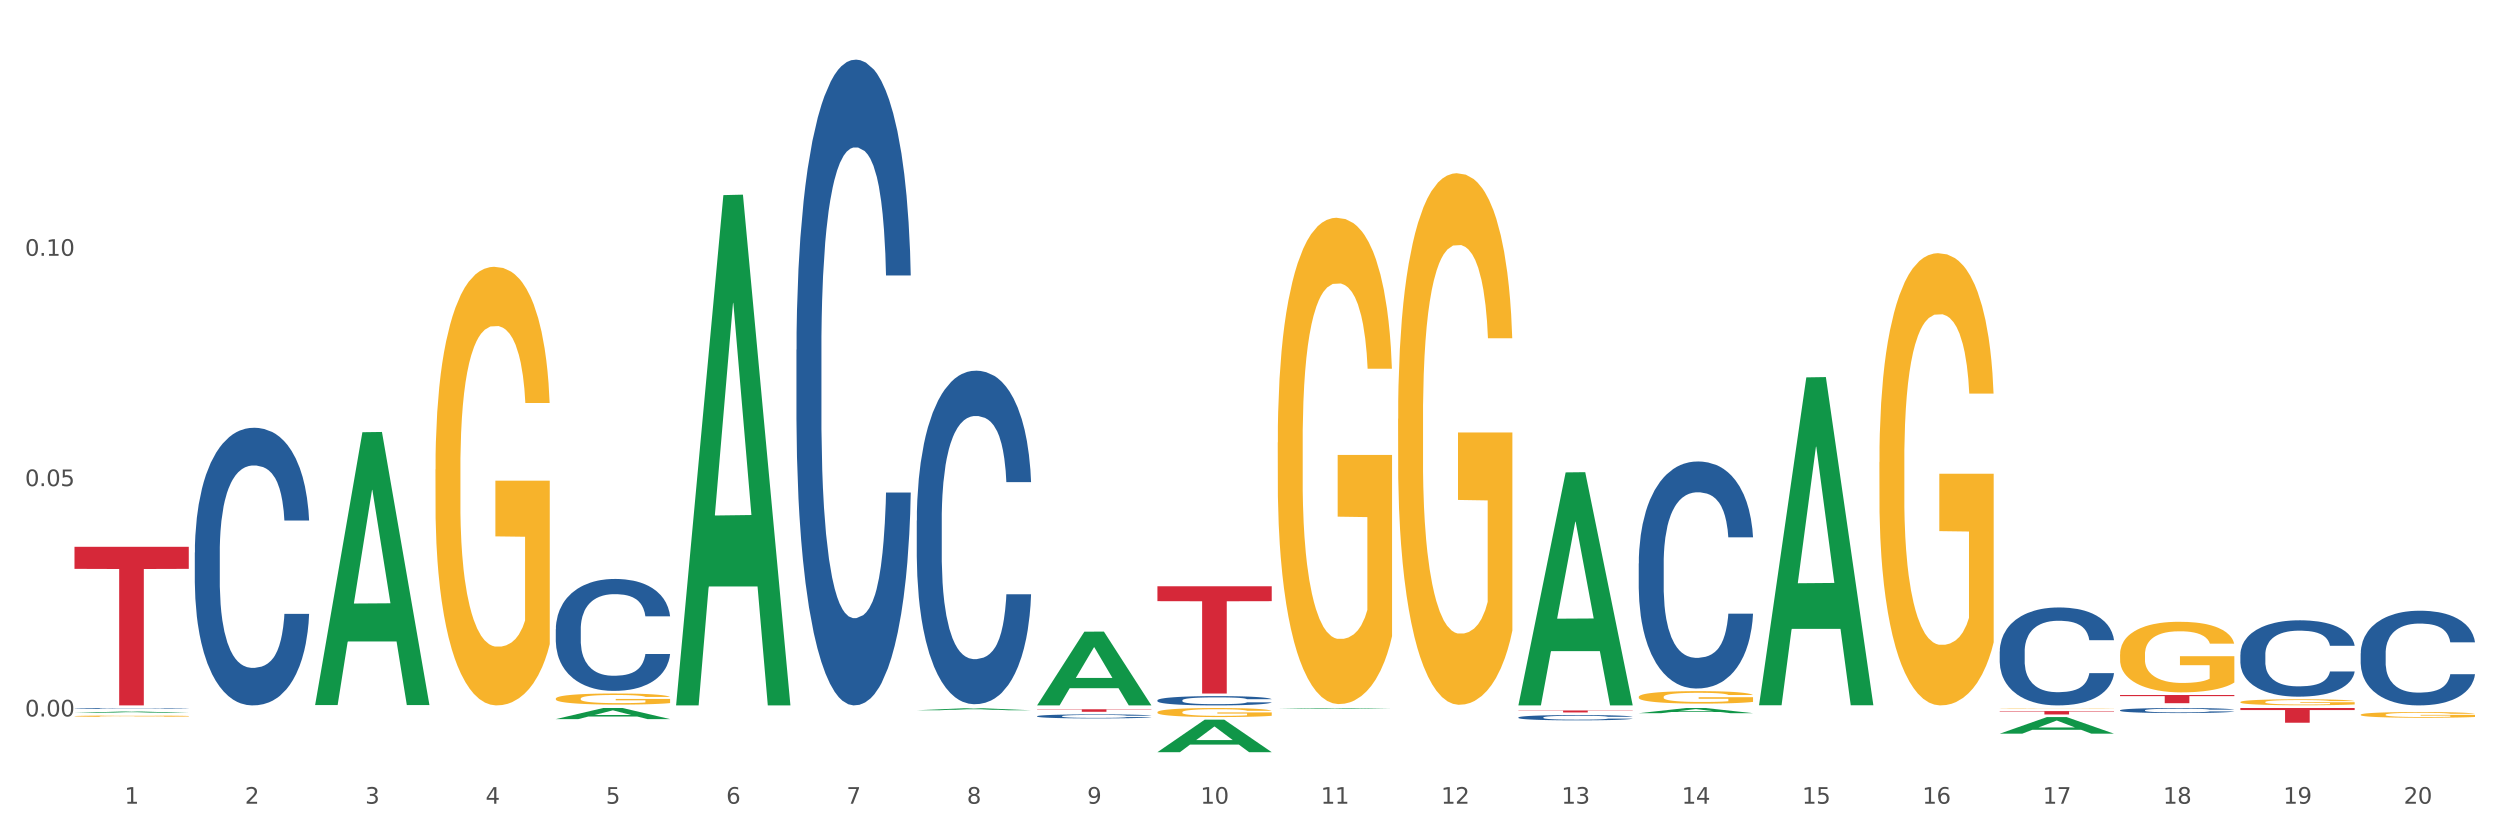 <?xml version="1.0" encoding="utf-8" standalone="no"?>
<!DOCTYPE svg PUBLIC "-//W3C//DTD SVG 1.1//EN"
  "http://www.w3.org/Graphics/SVG/1.1/DTD/svg11.dtd">
<svg xmlns:xlink="http://www.w3.org/1999/xlink" width="1080pt" height="360pt" viewBox="0 0 1080 360" xmlns="http://www.w3.org/2000/svg" version="1.1">
 <rect x="0" y="0" width="1080" height="360" fill="#333333" stroke="none"/>
 <defs>
  <style type="text/css">*{stroke-linejoin: round; stroke-linecap: butt}</style>
 </defs>
 <g id="figure_1">
  <g id="patch_1">
   <path d="M 0 360 
L 1080 360 
L 1080 0 
L 0 0 
z
" style="fill: #ffffff; stroke: #ffffff; stroke-linejoin: miter"/>
  </g>
  <g id="axes_1">
   <g id="matplotlib.axis_1">
    <g id="xtick_1">
     <g id="text_1">
      <!-- 1 -->
      <g style="fill: #4d4d4d" transform="translate(53.812 347.204) scale(0.096 -0.096)">
       <defs>
        <path id="DejaVuSans-31" d="M 794 531 
L 1825 531 
L 1825 4091 
L 703 3866 
L 703 4441 
L 1819 4666 
L 2450 4666 
L 2450 531 
L 3481 531 
L 3481 0 
L 794 0 
L 794 531 
z
" transform="scale(0.016)"/>
       </defs>
       <use xlink:href="#DejaVuSans-31"/>
      </g>
     </g>
    </g>
    <g id="xtick_2">
     <g id="text_2">
      <!-- 2 -->
      <g style="fill: #4d4d4d" transform="translate(105.793 347.204) scale(0.096 -0.096)">
       <defs>
        <path id="DejaVuSans-32" d="M 1228 531 
L 3431 531 
L 3431 0 
L 469 0 
L 469 531 
Q 828 903 1448 1529 
Q 2069 2156 2228 2338 
Q 2531 2678 2651 2914 
Q 2772 3150 2772 3378 
Q 2772 3750 2511 3984 
Q 2250 4219 1831 4219 
Q 1534 4219 1204 4116 
Q 875 4013 500 3803 
L 500 4441 
Q 881 4594 1212 4672 
Q 1544 4750 1819 4750 
Q 2544 4750 2975 4387 
Q 3406 4025 3406 3419 
Q 3406 3131 3298 2873 
Q 3191 2616 2906 2266 
Q 2828 2175 2409 1742 
Q 1991 1309 1228 531 
z
" transform="scale(0.016)"/>
       </defs>
       <use xlink:href="#DejaVuSans-32"/>
      </g>
     </g>
    </g>
    <g id="xtick_3">
     <g id="text_3">
      <!-- 3 -->
      <g style="fill: #4d4d4d" transform="translate(157.774 347.204) scale(0.096 -0.096)">
       <defs>
        <path id="DejaVuSans-33" d="M 2597 2516 
Q 3050 2419 3304 2112 
Q 3559 1806 3559 1356 
Q 3559 666 3084 287 
Q 2609 -91 1734 -91 
Q 1441 -91 1130 -33 
Q 819 25 488 141 
L 488 750 
Q 750 597 1062 519 
Q 1375 441 1716 441 
Q 2309 441 2620 675 
Q 2931 909 2931 1356 
Q 2931 1769 2642 2001 
Q 2353 2234 1838 2234 
L 1294 2234 
L 1294 2753 
L 1863 2753 
Q 2328 2753 2575 2939 
Q 2822 3125 2822 3475 
Q 2822 3834 2567 4026 
Q 2313 4219 1838 4219 
Q 1578 4219 1281 4162 
Q 984 4106 628 3988 
L 628 4550 
Q 988 4650 1302 4700 
Q 1616 4750 1894 4750 
Q 2613 4750 3031 4423 
Q 3450 4097 3450 3541 
Q 3450 3153 3228 2886 
Q 3006 2619 2597 2516 
z
" transform="scale(0.016)"/>
       </defs>
       <use xlink:href="#DejaVuSans-33"/>
      </g>
     </g>
    </g>
    <g id="xtick_4">
     <g id="text_4">
      <!-- 4 -->
      <g style="fill: #4d4d4d" transform="translate(209.756 347.204) scale(0.096 -0.096)">
       <defs>
        <path id="DejaVuSans-34" d="M 2419 4116 
L 825 1625 
L 2419 1625 
L 2419 4116 
z
M 2253 4666 
L 3047 4666 
L 3047 1625 
L 3713 1625 
L 3713 1100 
L 3047 1100 
L 3047 0 
L 2419 0 
L 2419 1100 
L 313 1100 
L 313 1709 
L 2253 4666 
z
" transform="scale(0.016)"/>
       </defs>
       <use xlink:href="#DejaVuSans-34"/>
      </g>
     </g>
    </g>
    <g id="xtick_5">
     <g id="text_5">
      <!-- 5 -->
      <g style="fill: #4d4d4d" transform="translate(261.737 347.204) scale(0.096 -0.096)">
       <defs>
        <path id="DejaVuSans-35" d="M 691 4666 
L 3169 4666 
L 3169 4134 
L 1269 4134 
L 1269 2991 
Q 1406 3038 1543 3061 
Q 1681 3084 1819 3084 
Q 2600 3084 3056 2656 
Q 3513 2228 3513 1497 
Q 3513 744 3044 326 
Q 2575 -91 1722 -91 
Q 1428 -91 1123 -41 
Q 819 9 494 109 
L 494 744 
Q 775 591 1075 516 
Q 1375 441 1709 441 
Q 2250 441 2565 725 
Q 2881 1009 2881 1497 
Q 2881 1984 2565 2268 
Q 2250 2553 1709 2553 
Q 1456 2553 1204 2497 
Q 953 2441 691 2322 
L 691 4666 
z
" transform="scale(0.016)"/>
       </defs>
       <use xlink:href="#DejaVuSans-35"/>
      </g>
     </g>
    </g>
    <g id="xtick_6">
     <g id="text_6">
      <!-- 6 -->
      <g style="fill: #4d4d4d" transform="translate(313.718 347.204) scale(0.096 -0.096)">
       <defs>
        <path id="DejaVuSans-36" d="M 2113 2584 
Q 1688 2584 1439 2293 
Q 1191 2003 1191 1497 
Q 1191 994 1439 701 
Q 1688 409 2113 409 
Q 2538 409 2786 701 
Q 3034 994 3034 1497 
Q 3034 2003 2786 2293 
Q 2538 2584 2113 2584 
z
M 3366 4563 
L 3366 3988 
Q 3128 4100 2886 4159 
Q 2644 4219 2406 4219 
Q 1781 4219 1451 3797 
Q 1122 3375 1075 2522 
Q 1259 2794 1537 2939 
Q 1816 3084 2150 3084 
Q 2853 3084 3261 2657 
Q 3669 2231 3669 1497 
Q 3669 778 3244 343 
Q 2819 -91 2113 -91 
Q 1303 -91 875 529 
Q 447 1150 447 2328 
Q 447 3434 972 4092 
Q 1497 4750 2381 4750 
Q 2619 4750 2861 4703 
Q 3103 4656 3366 4563 
z
" transform="scale(0.016)"/>
       </defs>
       <use xlink:href="#DejaVuSans-36"/>
      </g>
     </g>
    </g>
    <g id="xtick_7">
     <g id="text_7">
      <!-- 7 -->
      <g style="fill: #4d4d4d" transform="translate(365.699 347.204) scale(0.096 -0.096)">
       <defs>
        <path id="DejaVuSans-37" d="M 525 4666 
L 3525 4666 
L 3525 4397 
L 1831 0 
L 1172 0 
L 2766 4134 
L 525 4134 
L 525 4666 
z
" transform="scale(0.016)"/>
       </defs>
       <use xlink:href="#DejaVuSans-37"/>
      </g>
     </g>
    </g>
    <g id="xtick_8">
     <g id="text_8">
      <!-- 8 -->
      <g style="fill: #4d4d4d" transform="translate(417.68 347.204) scale(0.096 -0.096)">
       <defs>
        <path id="DejaVuSans-38" d="M 2034 2216 
Q 1584 2216 1326 1975 
Q 1069 1734 1069 1313 
Q 1069 891 1326 650 
Q 1584 409 2034 409 
Q 2484 409 2743 651 
Q 3003 894 3003 1313 
Q 3003 1734 2745 1975 
Q 2488 2216 2034 2216 
z
M 1403 2484 
Q 997 2584 770 2862 
Q 544 3141 544 3541 
Q 544 4100 942 4425 
Q 1341 4750 2034 4750 
Q 2731 4750 3128 4425 
Q 3525 4100 3525 3541 
Q 3525 3141 3298 2862 
Q 3072 2584 2669 2484 
Q 3125 2378 3379 2068 
Q 3634 1759 3634 1313 
Q 3634 634 3220 271 
Q 2806 -91 2034 -91 
Q 1263 -91 848 271 
Q 434 634 434 1313 
Q 434 1759 690 2068 
Q 947 2378 1403 2484 
z
M 1172 3481 
Q 1172 3119 1398 2916 
Q 1625 2713 2034 2713 
Q 2441 2713 2670 2916 
Q 2900 3119 2900 3481 
Q 2900 3844 2670 4047 
Q 2441 4250 2034 4250 
Q 1625 4250 1398 4047 
Q 1172 3844 1172 3481 
z
" transform="scale(0.016)"/>
       </defs>
       <use xlink:href="#DejaVuSans-38"/>
      </g>
     </g>
    </g>
    <g id="xtick_9">
     <g id="text_9">
      <!-- 9 -->
      <g style="fill: #4d4d4d" transform="translate(469.662 347.204) scale(0.096 -0.096)">
       <defs>
        <path id="DejaVuSans-39" d="M 703 97 
L 703 672 
Q 941 559 1184 500 
Q 1428 441 1663 441 
Q 2288 441 2617 861 
Q 2947 1281 2994 2138 
Q 2813 1869 2534 1725 
Q 2256 1581 1919 1581 
Q 1219 1581 811 2004 
Q 403 2428 403 3163 
Q 403 3881 828 4315 
Q 1253 4750 1959 4750 
Q 2769 4750 3195 4129 
Q 3622 3509 3622 2328 
Q 3622 1225 3098 567 
Q 2575 -91 1691 -91 
Q 1453 -91 1209 -44 
Q 966 3 703 97 
z
M 1959 2075 
Q 2384 2075 2632 2365 
Q 2881 2656 2881 3163 
Q 2881 3666 2632 3958 
Q 2384 4250 1959 4250 
Q 1534 4250 1286 3958 
Q 1038 3666 1038 3163 
Q 1038 2656 1286 2365 
Q 1534 2075 1959 2075 
z
" transform="scale(0.016)"/>
       </defs>
       <use xlink:href="#DejaVuSans-39"/>
      </g>
     </g>
    </g>
    <g id="xtick_10">
     <g id="text_10">
      <!-- 10 -->
      <g style="fill: #4d4d4d" transform="translate(518.589 347.204) scale(0.096 -0.096)">
       <defs>
        <path id="DejaVuSans-30" d="M 2034 4250 
Q 1547 4250 1301 3770 
Q 1056 3291 1056 2328 
Q 1056 1369 1301 889 
Q 1547 409 2034 409 
Q 2525 409 2770 889 
Q 3016 1369 3016 2328 
Q 3016 3291 2770 3770 
Q 2525 4250 2034 4250 
z
M 2034 4750 
Q 2819 4750 3233 4129 
Q 3647 3509 3647 2328 
Q 3647 1150 3233 529 
Q 2819 -91 2034 -91 
Q 1250 -91 836 529 
Q 422 1150 422 2328 
Q 422 3509 836 4129 
Q 1250 4750 2034 4750 
z
" transform="scale(0.016)"/>
       </defs>
       <use xlink:href="#DejaVuSans-31"/>
       <use xlink:href="#DejaVuSans-30" transform="translate(63.623 0)"/>
      </g>
     </g>
    </g>
    <g id="xtick_11">
     <g id="text_11">
      <!-- 11 -->
      <g style="fill: #4d4d4d" transform="translate(570.57 347.204) scale(0.096 -0.096)">
       <use xlink:href="#DejaVuSans-31"/>
       <use xlink:href="#DejaVuSans-31" transform="translate(63.623 0)"/>
      </g>
     </g>
    </g>
    <g id="xtick_12">
     <g id="text_12">
      <!-- 12 -->
      <g style="fill: #4d4d4d" transform="translate(622.551 347.204) scale(0.096 -0.096)">
       <use xlink:href="#DejaVuSans-31"/>
       <use xlink:href="#DejaVuSans-32" transform="translate(63.623 0)"/>
      </g>
     </g>
    </g>
    <g id="xtick_13">
     <g id="text_13">
      <!-- 13 -->
      <g style="fill: #4d4d4d" transform="translate(674.533 347.204) scale(0.096 -0.096)">
       <use xlink:href="#DejaVuSans-31"/>
       <use xlink:href="#DejaVuSans-33" transform="translate(63.623 0)"/>
      </g>
     </g>
    </g>
    <g id="xtick_14">
     <g id="text_14">
      <!-- 14 -->
      <g style="fill: #4d4d4d" transform="translate(726.514 347.204) scale(0.096 -0.096)">
       <use xlink:href="#DejaVuSans-31"/>
       <use xlink:href="#DejaVuSans-34" transform="translate(63.623 0)"/>
      </g>
     </g>
    </g>
    <g id="xtick_15">
     <g id="text_15">
      <!-- 15 -->
      <g style="fill: #4d4d4d" transform="translate(778.495 347.204) scale(0.096 -0.096)">
       <use xlink:href="#DejaVuSans-31"/>
       <use xlink:href="#DejaVuSans-35" transform="translate(63.623 0)"/>
      </g>
     </g>
    </g>
    <g id="xtick_16">
     <g id="text_16">
      <!-- 16 -->
      <g style="fill: #4d4d4d" transform="translate(830.476 347.204) scale(0.096 -0.096)">
       <use xlink:href="#DejaVuSans-31"/>
       <use xlink:href="#DejaVuSans-36" transform="translate(63.623 0)"/>
      </g>
     </g>
    </g>
    <g id="xtick_17">
     <g id="text_17">
      <!-- 17 -->
      <g style="fill: #4d4d4d" transform="translate(882.457 347.204) scale(0.096 -0.096)">
       <use xlink:href="#DejaVuSans-31"/>
       <use xlink:href="#DejaVuSans-37" transform="translate(63.623 0)"/>
      </g>
     </g>
    </g>
    <g id="xtick_18">
     <g id="text_18">
      <!-- 18 -->
      <g style="fill: #4d4d4d" transform="translate(934.439 347.204) scale(0.096 -0.096)">
       <use xlink:href="#DejaVuSans-31"/>
       <use xlink:href="#DejaVuSans-38" transform="translate(63.623 0)"/>
      </g>
     </g>
    </g>
    <g id="xtick_19">
     <g id="text_19">
      <!-- 19 -->
      <g style="fill: #4d4d4d" transform="translate(986.42 347.204) scale(0.096 -0.096)">
       <use xlink:href="#DejaVuSans-31"/>
       <use xlink:href="#DejaVuSans-39" transform="translate(63.623 0)"/>
      </g>
     </g>
    </g>
    <g id="xtick_20">
     <g id="text_20">
      <!-- 20 -->
      <g style="fill: #4d4d4d" transform="translate(1038.401 347.204) scale(0.096 -0.096)">
       <use xlink:href="#DejaVuSans-32"/>
       <use xlink:href="#DejaVuSans-30" transform="translate(63.623 0)"/>
      </g>
     </g>
    </g>
    <g id="xtick_21"/>
    <g id="xtick_22"/>
    <g id="xtick_23"/>
    <g id="xtick_24"/>
    <g id="xtick_25"/>
    <g id="xtick_26"/>
    <g id="xtick_27"/>
    <g id="xtick_28"/>
    <g id="xtick_29"/>
    <g id="xtick_30"/>
    <g id="xtick_31"/>
    <g id="xtick_32"/>
    <g id="xtick_33"/>
    <g id="xtick_34"/>
    <g id="xtick_35"/>
    <g id="xtick_36"/>
    <g id="xtick_37"/>
    <g id="xtick_38"/>
    <g id="xtick_39"/>
   </g>
   <g id="matplotlib.axis_2">
    <g id="ytick_1">
     <g id="text_21">
      <!-- 0.00 -->
      <g style="fill: #4d4d4d" transform="translate(10.8 309.508) scale(0.096 -0.096)">
       <defs>
        <path id="DejaVuSans-2e" d="M 684 794 
L 1344 794 
L 1344 0 
L 684 0 
L 684 794 
z
" transform="scale(0.016)"/>
       </defs>
       <use xlink:href="#DejaVuSans-30"/>
       <use xlink:href="#DejaVuSans-2e" transform="translate(63.623 0)"/>
       <use xlink:href="#DejaVuSans-30" transform="translate(95.41 0)"/>
       <use xlink:href="#DejaVuSans-30" transform="translate(159.033 0)"/>
      </g>
     </g>
    </g>
    <g id="ytick_2">
     <g id="text_22">
      <!-- 0.05 -->
      <g style="fill: #4d4d4d" transform="translate(10.8 210.006) scale(0.096 -0.096)">
       <use xlink:href="#DejaVuSans-30"/>
       <use xlink:href="#DejaVuSans-2e" transform="translate(63.623 0)"/>
       <use xlink:href="#DejaVuSans-30" transform="translate(95.41 0)"/>
       <use xlink:href="#DejaVuSans-35" transform="translate(159.033 0)"/>
      </g>
     </g>
    </g>
    <g id="ytick_3">
     <g id="text_23">
      <!-- 0.10 -->
      <g style="fill: #4d4d4d" transform="translate(10.8 110.504) scale(0.096 -0.096)">
       <use xlink:href="#DejaVuSans-30"/>
       <use xlink:href="#DejaVuSans-2e" transform="translate(63.623 0)"/>
       <use xlink:href="#DejaVuSans-31" transform="translate(95.41 0)"/>
       <use xlink:href="#DejaVuSans-30" transform="translate(159.033 0)"/>
      </g>
     </g>
    </g>
    <g id="ytick_4"/>
    <g id="ytick_5"/>
    <g id="ytick_6"/>
   </g>
   <g id="PolyCollection_1">
    <path d="M 32.175 307.982 
L 32.226 307.981 
L 52.59 307.379 
L 61.041 307.378 
L 81.557 307.983 
L 71.783 307.983 
L 67.353 307.842 
L 46.328 307.842 
L 46.175 307.844 
L 41.899 307.983 
L 32.175 307.983 
L 32.175 307.982 
L 48.975 307.758 
L 64.706 307.757 
L 56.917 307.507 
L 56.815 307.506 
L 56.713 307.508 
L 48.924 307.757 
L 48.975 307.758 
L 32.175 307.982 
z
" clip-path="url(#p798f5039bf)" style="fill: #109648"/>
    <path d="M 915.855 306.839 
L 915.914 306.837 
L 915.914 306.781 
L 916.089 306.706 
L 916.731 306.567 
L 917.548 306.461 
L 918.949 306.338 
L 919.708 306.286 
L 920.7 306.229 
L 922.743 306.135 
L 925.078 306.056 
L 926.713 306.012 
L 927.938 305.984 
L 930.682 305.935 
L 932.258 305.913 
L 933.892 305.895 
L 935.293 305.883 
L 937.628 305.869 
L 939.496 305.863 
L 941.656 305.861 
L 943.465 305.863 
L 945.858 305.871 
L 949.361 305.895 
L 950.703 305.909 
L 952.513 305.933 
L 954.381 305.964 
L 955.898 305.996 
L 957.649 306.042 
L 959.459 306.102 
L 961.21 306.177 
L 962.436 306.247 
L 963.428 306.32 
L 964.304 306.41 
L 964.946 306.507 
L 965.238 306.589 
L 954.556 306.589 
L 954.264 306.515 
L 953.68 306.436 
L 953.096 306.382 
L 952.454 306.338 
L 951.462 306.288 
L 950.586 306.257 
L 949.127 306.219 
L 947.785 306.195 
L 946.676 306.181 
L 945.333 306.169 
L 942.473 306.157 
L 940.43 306.157 
L 939.146 306.161 
L 937.57 306.171 
L 936.227 306.185 
L 934.651 306.209 
L 933.425 306.235 
L 932.199 306.269 
L 931.499 306.292 
L 930.448 306.336 
L 929.748 306.372 
L 928.814 306.434 
L 928.289 306.477 
L 927.355 306.591 
L 926.946 306.674 
L 926.771 306.732 
L 926.654 306.795 
L 926.654 307.106 
L 927.004 307.245 
L 927.296 307.304 
L 927.763 307.372 
L 928.639 307.459 
L 929.923 307.545 
L 931.265 307.606 
L 932.375 307.644 
L 933.425 307.672 
L 934.476 307.694 
L 935.76 307.714 
L 936.811 307.726 
L 938.387 307.738 
L 940.255 307.744 
L 941.714 307.744 
L 944.691 307.734 
L 946.033 307.724 
L 947.318 307.71 
L 948.719 307.688 
L 949.828 307.664 
L 950.47 307.646 
L 951.52 307.608 
L 952.338 307.569 
L 953.038 307.523 
L 953.505 307.483 
L 954.03 307.424 
L 954.439 307.356 
L 954.556 307.32 
L 965.238 307.32 
L 965.004 307.392 
L 964.596 307.461 
L 963.778 307.555 
L 963.136 307.608 
L 962.144 307.674 
L 961.093 307.73 
L 959.634 307.791 
L 958.291 307.837 
L 956.89 307.877 
L 955.373 307.913 
L 952.629 307.962 
L 951.637 307.976 
L 949.536 308 
L 947.901 308.014 
L 945.508 308.028 
L 943.056 308.036 
L 940.488 308.038 
L 938.212 308.034 
L 935.702 308.022 
L 934.126 308.01 
L 932.375 307.992 
L 930.332 307.964 
L 928.405 307.931 
L 926.596 307.891 
L 924.903 307.845 
L 923.327 307.793 
L 921.284 307.708 
L 919.766 307.624 
L 918.657 307.547 
L 917.898 307.481 
L 917.14 307.398 
L 916.731 307.34 
L 916.089 307.201 
L 915.855 307.072 
L 915.855 306.839 
z
" clip-path="url(#p798f5039bf)" style="fill: #255c99"/>
    <path d="M 863.874 281.435 
L 863.933 281.396 
L 863.933 280.314 
L 864.108 278.846 
L 864.75 276.14 
L 865.567 274.092 
L 866.968 271.695 
L 867.727 270.69 
L 868.719 269.57 
L 870.762 267.753 
L 873.097 266.207 
L 874.731 265.357 
L 875.957 264.816 
L 878.701 263.85 
L 880.277 263.424 
L 881.911 263.077 
L 883.312 262.845 
L 885.647 262.574 
L 887.515 262.458 
L 889.674 262.42 
L 891.484 262.458 
L 893.877 262.613 
L 897.379 263.077 
L 898.722 263.347 
L 900.531 263.811 
L 902.399 264.429 
L 903.917 265.048 
L 905.668 265.937 
L 907.478 267.096 
L 909.229 268.565 
L 910.455 269.917 
L 911.447 271.348 
L 912.322 273.087 
L 912.965 274.981 
L 913.256 276.565 
L 902.574 276.565 
L 902.283 275.135 
L 901.699 273.589 
L 901.115 272.546 
L 900.473 271.695 
L 899.481 270.729 
L 898.605 270.111 
L 897.146 269.376 
L 895.803 268.913 
L 894.694 268.642 
L 893.352 268.41 
L 890.492 268.178 
L 888.449 268.178 
L 887.164 268.256 
L 885.588 268.449 
L 884.246 268.719 
L 882.67 269.183 
L 881.444 269.686 
L 880.218 270.343 
L 879.518 270.806 
L 878.467 271.657 
L 877.767 272.352 
L 876.833 273.551 
L 876.307 274.401 
L 875.373 276.604 
L 874.965 278.227 
L 874.79 279.348 
L 874.673 280.585 
L 874.673 286.614 
L 875.023 289.32 
L 875.315 290.479 
L 875.782 291.793 
L 876.658 293.494 
L 877.942 295.156 
L 879.284 296.354 
L 880.393 297.088 
L 881.444 297.629 
L 882.495 298.054 
L 883.779 298.441 
L 884.83 298.673 
L 886.406 298.905 
L 888.273 299.021 
L 889.733 299.021 
L 892.71 298.827 
L 894.052 298.634 
L 895.336 298.364 
L 896.737 297.938 
L 897.846 297.475 
L 898.488 297.127 
L 899.539 296.392 
L 900.356 295.619 
L 901.057 294.73 
L 901.524 293.957 
L 902.049 292.798 
L 902.458 291.484 
L 902.574 290.788 
L 913.256 290.788 
L 913.023 292.18 
L 912.614 293.532 
L 911.797 295.349 
L 911.155 296.392 
L 910.163 297.668 
L 909.112 298.75 
L 907.653 299.948 
L 906.31 300.837 
L 904.909 301.61 
L 903.392 302.306 
L 900.648 303.272 
L 899.656 303.543 
L 897.555 304.006 
L 895.92 304.277 
L 893.527 304.547 
L 891.075 304.702 
L 888.507 304.741 
L 886.23 304.663 
L 883.72 304.431 
L 882.144 304.2 
L 880.393 303.852 
L 878.35 303.311 
L 876.424 302.654 
L 874.615 301.881 
L 872.922 300.992 
L 871.346 299.987 
L 869.303 298.325 
L 867.785 296.702 
L 866.676 295.194 
L 865.917 293.919 
L 865.158 292.296 
L 864.75 291.175 
L 864.108 288.469 
L 863.874 285.957 
L 863.874 281.435 
z
" clip-path="url(#p798f5039bf)" style="fill: #255c99"/>
    <path d="M 707.931 243.428 
L 707.989 243.338 
L 707.989 240.83 
L 708.164 237.426 
L 708.806 231.154 
L 709.623 226.406 
L 711.024 220.852 
L 711.783 218.523 
L 712.775 215.925 
L 714.818 211.714 
L 717.153 208.131 
L 718.788 206.16 
L 720.014 204.906 
L 722.757 202.666 
L 724.333 201.68 
L 725.967 200.874 
L 727.368 200.337 
L 729.703 199.71 
L 731.571 199.441 
L 733.731 199.351 
L 735.54 199.441 
L 737.934 199.799 
L 741.436 200.874 
L 742.778 201.501 
L 744.588 202.576 
L 746.456 204.01 
L 747.973 205.443 
L 749.725 207.504 
L 751.534 210.191 
L 753.285 213.595 
L 754.511 216.731 
L 755.503 220.046 
L 756.379 224.077 
L 757.021 228.467 
L 757.313 232.14 
L 746.631 232.14 
L 746.339 228.825 
L 745.755 225.242 
L 745.172 222.823 
L 744.529 220.852 
L 743.537 218.612 
L 742.662 217.179 
L 741.202 215.477 
L 739.86 214.402 
L 738.751 213.775 
L 737.408 213.237 
L 734.548 212.7 
L 732.505 212.7 
L 731.221 212.879 
L 729.645 213.327 
L 728.302 213.954 
L 726.726 215.029 
L 725.5 216.194 
L 724.275 217.716 
L 723.574 218.792 
L 722.523 220.762 
L 721.823 222.375 
L 720.889 225.152 
L 720.364 227.123 
L 719.43 232.229 
L 719.021 235.992 
L 718.846 238.59 
L 718.729 241.457 
L 718.729 255.432 
L 719.08 261.703 
L 719.371 264.391 
L 719.838 267.437 
L 720.714 271.379 
L 721.998 275.231 
L 723.341 278.008 
L 724.45 279.71 
L 725.5 280.965 
L 726.551 281.95 
L 727.835 282.846 
L 728.886 283.383 
L 730.462 283.921 
L 732.33 284.19 
L 733.789 284.19 
L 736.766 283.742 
L 738.109 283.294 
L 739.393 282.667 
L 740.794 281.681 
L 741.903 280.606 
L 742.545 279.8 
L 743.596 278.098 
L 744.413 276.306 
L 745.113 274.246 
L 745.58 272.454 
L 746.105 269.766 
L 746.514 266.72 
L 746.631 265.108 
L 757.313 265.108 
L 757.079 268.333 
L 756.671 271.468 
L 755.853 275.679 
L 755.211 278.098 
L 754.219 281.054 
L 753.168 283.563 
L 751.709 286.34 
L 750.367 288.4 
L 748.966 290.192 
L 747.448 291.805 
L 744.705 294.044 
L 743.712 294.671 
L 741.611 295.746 
L 739.976 296.373 
L 737.583 297.001 
L 735.132 297.359 
L 732.563 297.448 
L 730.287 297.269 
L 727.777 296.732 
L 726.201 296.194 
L 724.45 295.388 
L 722.407 294.134 
L 720.48 292.611 
L 718.671 290.819 
L 716.978 288.759 
L 715.402 286.429 
L 713.359 282.577 
L 711.842 278.814 
L 710.732 275.321 
L 709.974 272.364 
L 709.215 268.602 
L 708.806 266.004 
L 708.164 259.733 
L 707.931 253.909 
L 707.931 243.428 
z
" clip-path="url(#p798f5039bf)" style="fill: #255c99"/>
    <path d="M 655.949 309.93 
L 656.008 309.927 
L 656.008 309.869 
L 656.183 309.789 
L 656.825 309.643 
L 657.642 309.532 
L 659.043 309.402 
L 659.802 309.347 
L 660.794 309.286 
L 662.837 309.188 
L 665.172 309.104 
L 666.807 309.058 
L 668.032 309.029 
L 670.776 308.976 
L 672.352 308.953 
L 673.986 308.934 
L 675.387 308.922 
L 677.722 308.907 
L 679.59 308.901 
L 681.75 308.899 
L 683.559 308.901 
L 685.952 308.909 
L 689.455 308.934 
L 690.797 308.949 
L 692.607 308.974 
L 694.475 309.008 
L 695.992 309.041 
L 697.743 309.09 
L 699.553 309.152 
L 701.304 309.232 
L 702.53 309.305 
L 703.522 309.383 
L 704.398 309.477 
L 705.04 309.58 
L 705.332 309.666 
L 694.65 309.666 
L 694.358 309.588 
L 693.774 309.504 
L 693.19 309.448 
L 692.548 309.402 
L 691.556 309.349 
L 690.68 309.316 
L 689.221 309.276 
L 687.879 309.251 
L 686.769 309.236 
L 685.427 309.224 
L 682.567 309.211 
L 680.524 309.211 
L 679.24 309.215 
L 677.664 309.226 
L 676.321 309.24 
L 674.745 309.265 
L 673.519 309.293 
L 672.293 309.328 
L 671.593 309.353 
L 670.542 309.4 
L 669.842 309.437 
L 668.908 309.502 
L 668.383 309.548 
L 667.449 309.668 
L 667.04 309.756 
L 666.865 309.816 
L 666.748 309.883 
L 666.748 310.21 
L 667.098 310.357 
L 667.39 310.42 
L 667.857 310.491 
L 668.733 310.583 
L 670.017 310.673 
L 671.359 310.738 
L 672.469 310.778 
L 673.519 310.807 
L 674.57 310.83 
L 675.854 310.851 
L 676.905 310.864 
L 678.481 310.876 
L 680.349 310.883 
L 681.808 310.883 
L 684.785 310.872 
L 686.127 310.862 
L 687.412 310.847 
L 688.812 310.824 
L 689.922 310.799 
L 690.564 310.78 
L 691.614 310.74 
L 692.432 310.698 
L 693.132 310.65 
L 693.599 310.608 
L 694.124 310.545 
L 694.533 310.474 
L 694.65 310.436 
L 705.332 310.436 
L 705.098 310.512 
L 704.689 310.585 
L 703.872 310.684 
L 703.23 310.74 
L 702.238 310.809 
L 701.187 310.868 
L 699.728 310.933 
L 698.385 310.981 
L 696.984 311.023 
L 695.467 311.061 
L 692.723 311.113 
L 691.731 311.128 
L 689.63 311.153 
L 687.995 311.168 
L 685.602 311.182 
L 683.15 311.191 
L 680.582 311.193 
L 678.306 311.188 
L 675.796 311.176 
L 674.22 311.163 
L 672.469 311.144 
L 670.426 311.115 
L 668.499 311.08 
L 666.69 311.038 
L 664.997 310.989 
L 663.421 310.935 
L 661.378 310.845 
L 659.86 310.757 
L 658.751 310.675 
L 657.992 310.606 
L 657.234 310.518 
L 656.825 310.457 
L 656.183 310.311 
L 655.949 310.175 
L 655.949 309.93 
z
" clip-path="url(#p798f5039bf)" style="fill: #255c99"/>
    <path d="M 448.025 309.392 
L 448.083 309.39 
L 448.083 309.345 
L 448.258 309.285 
L 448.9 309.173 
L 449.717 309.088 
L 451.118 308.989 
L 451.877 308.948 
L 452.869 308.902 
L 454.912 308.826 
L 457.247 308.763 
L 458.882 308.728 
L 460.107 308.705 
L 462.851 308.665 
L 464.427 308.648 
L 466.061 308.633 
L 467.462 308.624 
L 469.797 308.613 
L 471.665 308.608 
L 473.825 308.606 
L 475.634 308.608 
L 478.027 308.614 
L 481.53 308.633 
L 482.872 308.644 
L 484.682 308.664 
L 486.55 308.689 
L 488.067 308.715 
L 489.818 308.751 
L 491.628 308.799 
L 493.379 308.86 
L 494.605 308.916 
L 495.597 308.975 
L 496.473 309.047 
L 497.115 309.125 
L 497.407 309.19 
L 486.725 309.19 
L 486.433 309.131 
L 485.849 309.068 
L 485.266 309.024 
L 484.623 308.989 
L 483.631 308.949 
L 482.756 308.924 
L 481.296 308.894 
L 479.954 308.874 
L 478.845 308.863 
L 477.502 308.854 
L 474.642 308.844 
L 472.599 308.844 
L 471.315 308.847 
L 469.739 308.855 
L 468.396 308.866 
L 466.82 308.886 
L 465.594 308.906 
L 464.369 308.933 
L 463.668 308.953 
L 462.617 308.988 
L 461.917 309.016 
L 460.983 309.066 
L 460.458 309.101 
L 459.524 309.192 
L 459.115 309.259 
L 458.94 309.305 
L 458.823 309.356 
L 458.823 309.605 
L 459.174 309.717 
L 459.465 309.765 
L 459.932 309.819 
L 460.808 309.89 
L 462.092 309.958 
L 463.435 310.008 
L 464.544 310.038 
L 465.594 310.06 
L 466.645 310.078 
L 467.929 310.094 
L 468.98 310.104 
L 470.556 310.113 
L 472.424 310.118 
L 473.883 310.118 
L 476.86 310.11 
L 478.203 310.102 
L 479.487 310.091 
L 480.888 310.073 
L 481.997 310.054 
L 482.639 310.04 
L 483.69 310.009 
L 484.507 309.977 
L 485.207 309.941 
L 485.674 309.909 
L 486.199 309.861 
L 486.608 309.807 
L 486.725 309.778 
L 497.407 309.778 
L 497.173 309.835 
L 496.765 309.891 
L 495.947 309.966 
L 495.305 310.009 
L 494.313 310.062 
L 493.262 310.107 
L 491.803 310.156 
L 490.461 310.193 
L 489.06 310.225 
L 487.542 310.254 
L 484.799 310.294 
L 483.806 310.305 
L 481.705 310.324 
L 480.07 310.335 
L 477.677 310.346 
L 475.226 310.353 
L 472.657 310.354 
L 470.381 310.351 
L 467.871 310.341 
L 466.295 310.332 
L 464.544 310.317 
L 462.501 310.295 
L 460.574 310.268 
L 458.765 310.236 
L 457.072 310.199 
L 455.496 310.158 
L 453.453 310.089 
L 451.936 310.022 
L 450.826 309.96 
L 450.068 309.907 
L 449.309 309.84 
L 448.9 309.794 
L 448.258 309.682 
L 448.025 309.578 
L 448.025 309.392 
z
" clip-path="url(#p798f5039bf)" style="fill: #255c99"/>
    <path d="M 396.043 224.874 
L 396.102 224.742 
L 396.102 221.058 
L 396.277 216.057 
L 396.919 206.845 
L 397.736 199.871 
L 399.137 191.712 
L 399.896 188.291 
L 400.888 184.475 
L 402.931 178.29 
L 405.266 173.026 
L 406.9 170.131 
L 408.126 168.288 
L 410.87 164.999 
L 412.446 163.551 
L 414.08 162.367 
L 415.481 161.577 
L 417.816 160.656 
L 419.684 160.261 
L 421.844 160.13 
L 423.653 160.261 
L 426.046 160.788 
L 429.549 162.367 
L 430.891 163.288 
L 432.701 164.867 
L 434.568 166.972 
L 436.086 169.078 
L 437.837 172.105 
L 439.647 176.052 
L 441.398 181.053 
L 442.624 185.659 
L 443.616 190.528 
L 444.492 196.45 
L 445.134 202.898 
L 445.426 208.293 
L 434.744 208.293 
L 434.452 203.424 
L 433.868 198.16 
L 433.284 194.607 
L 432.642 191.712 
L 431.65 188.422 
L 430.774 186.317 
L 429.315 183.817 
L 427.973 182.237 
L 426.863 181.316 
L 425.521 180.527 
L 422.661 179.737 
L 420.618 179.737 
L 419.334 180 
L 417.758 180.658 
L 416.415 181.579 
L 414.839 183.159 
L 413.613 184.869 
L 412.387 187.106 
L 411.687 188.686 
L 410.636 191.581 
L 409.936 193.949 
L 409.002 198.029 
L 408.477 200.924 
L 407.543 208.425 
L 407.134 213.952 
L 406.959 217.768 
L 406.842 221.979 
L 406.842 242.507 
L 407.192 251.719 
L 407.484 255.667 
L 407.951 260.141 
L 408.827 265.931 
L 410.111 271.59 
L 411.453 275.669 
L 412.563 278.169 
L 413.613 280.012 
L 414.664 281.459 
L 415.948 282.775 
L 416.999 283.565 
L 418.575 284.354 
L 420.443 284.749 
L 421.902 284.749 
L 424.879 284.091 
L 426.221 283.433 
L 427.506 282.512 
L 428.906 281.065 
L 430.016 279.485 
L 430.658 278.301 
L 431.708 275.801 
L 432.526 273.169 
L 433.226 270.142 
L 433.693 267.51 
L 434.218 263.563 
L 434.627 259.088 
L 434.744 256.72 
L 445.426 256.72 
L 445.192 261.457 
L 444.783 266.063 
L 443.966 272.248 
L 443.324 275.801 
L 442.332 280.143 
L 441.281 283.828 
L 439.822 287.907 
L 438.479 290.934 
L 437.078 293.566 
L 435.561 295.935 
L 432.817 299.225 
L 431.825 300.146 
L 429.724 301.725 
L 428.089 302.646 
L 425.696 303.567 
L 423.244 304.093 
L 420.676 304.225 
L 418.4 303.962 
L 415.89 303.172 
L 414.314 302.383 
L 412.563 301.198 
L 410.52 299.356 
L 408.593 297.119 
L 406.784 294.487 
L 405.091 291.46 
L 403.515 288.039 
L 401.472 282.38 
L 399.954 276.854 
L 398.845 271.721 
L 398.086 267.379 
L 397.328 261.852 
L 396.919 258.036 
L 396.277 248.824 
L 396.043 240.27 
L 396.043 224.874 
z
" clip-path="url(#p798f5039bf)" style="fill: #255c99"/>
    <path d="M 344.062 151.11 
L 344.121 150.855 
L 344.121 143.721 
L 344.296 134.04 
L 344.938 116.205 
L 345.755 102.702 
L 347.156 86.906 
L 347.915 80.282 
L 348.907 72.893 
L 350.95 60.919 
L 353.285 50.728 
L 354.919 45.123 
L 356.145 41.556 
L 358.889 35.186 
L 360.465 32.384 
L 362.099 30.091 
L 363.5 28.562 
L 365.835 26.779 
L 367.703 26.014 
L 369.862 25.759 
L 371.672 26.014 
L 374.065 27.033 
L 377.567 30.091 
L 378.91 31.874 
L 380.719 34.931 
L 382.587 39.008 
L 384.105 43.084 
L 385.856 48.944 
L 387.666 56.588 
L 389.417 66.269 
L 390.643 75.186 
L 391.635 84.613 
L 392.51 96.078 
L 393.153 108.562 
L 393.444 119.008 
L 382.762 119.008 
L 382.471 109.581 
L 381.887 99.39 
L 381.303 92.511 
L 380.661 86.906 
L 379.669 80.537 
L 378.793 76.46 
L 377.334 71.619 
L 375.991 68.562 
L 374.882 66.779 
L 373.54 65.25 
L 370.68 63.721 
L 368.637 63.721 
L 367.352 64.231 
L 365.776 65.505 
L 364.434 67.288 
L 362.858 70.346 
L 361.632 73.658 
L 360.406 77.989 
L 359.706 81.046 
L 358.655 86.651 
L 357.955 91.237 
L 357.021 99.135 
L 356.495 104.74 
L 355.561 119.263 
L 355.153 129.963 
L 354.978 137.352 
L 354.861 145.505 
L 354.861 185.25 
L 355.211 203.085 
L 355.503 210.728 
L 355.97 219.39 
L 356.846 230.6 
L 358.13 241.556 
L 359.472 249.454 
L 360.581 254.295 
L 361.632 257.862 
L 362.683 260.664 
L 363.967 263.212 
L 365.018 264.741 
L 366.594 266.269 
L 368.461 267.034 
L 369.921 267.034 
L 372.898 265.76 
L 374.24 264.486 
L 375.524 262.702 
L 376.925 259.9 
L 378.034 256.843 
L 378.676 254.55 
L 379.727 249.709 
L 380.544 244.613 
L 381.245 238.753 
L 381.712 233.658 
L 382.237 226.014 
L 382.646 217.352 
L 382.762 212.766 
L 393.444 212.766 
L 393.211 221.938 
L 392.802 230.855 
L 391.985 242.83 
L 391.343 249.709 
L 390.351 258.116 
L 389.3 265.25 
L 387.841 273.148 
L 386.498 279.008 
L 385.097 284.104 
L 383.58 288.69 
L 380.836 295.059 
L 379.844 296.843 
L 377.742 299.9 
L 376.108 301.683 
L 373.715 303.467 
L 371.263 304.486 
L 368.695 304.741 
L 366.418 304.231 
L 363.908 302.702 
L 362.332 301.174 
L 360.581 298.881 
L 358.538 295.314 
L 356.612 290.983 
L 354.803 285.887 
L 353.11 280.027 
L 351.534 273.403 
L 349.491 262.448 
L 347.973 251.747 
L 346.864 241.811 
L 346.105 233.403 
L 345.346 222.702 
L 344.938 215.314 
L 344.296 197.479 
L 344.062 180.919 
L 344.062 151.11 
z
" clip-path="url(#p798f5039bf)" style="fill: #255c99"/>
    <path d="M 240.1 271.833 
L 240.158 271.789 
L 240.158 270.552 
L 240.333 268.874 
L 240.975 265.782 
L 241.793 263.441 
L 243.193 260.703 
L 243.952 259.554 
L 244.945 258.274 
L 246.988 256.198 
L 249.322 254.431 
L 250.957 253.459 
L 252.183 252.841 
L 254.926 251.737 
L 256.502 251.251 
L 258.137 250.853 
L 259.537 250.588 
L 261.872 250.279 
L 263.74 250.146 
L 265.9 250.102 
L 267.709 250.146 
L 270.103 250.323 
L 273.605 250.853 
L 274.947 251.162 
L 276.757 251.692 
L 278.625 252.399 
L 280.143 253.106 
L 281.894 254.122 
L 283.703 255.447 
L 285.454 257.125 
L 286.68 258.671 
L 287.672 260.305 
L 288.548 262.293 
L 289.19 264.457 
L 289.482 266.268 
L 278.8 266.268 
L 278.508 264.634 
L 277.924 262.867 
L 277.341 261.675 
L 276.699 260.703 
L 275.706 259.599 
L 274.831 258.892 
L 273.371 258.053 
L 272.029 257.523 
L 270.92 257.213 
L 269.577 256.948 
L 266.717 256.683 
L 264.674 256.683 
L 263.39 256.772 
L 261.814 256.993 
L 260.471 257.302 
L 258.895 257.832 
L 257.67 258.406 
L 256.444 259.157 
L 255.743 259.687 
L 254.693 260.659 
L 253.992 261.454 
L 253.058 262.823 
L 252.533 263.795 
L 251.599 266.312 
L 251.19 268.167 
L 251.015 269.448 
L 250.899 270.862 
L 250.899 277.752 
L 251.249 280.844 
L 251.541 282.169 
L 252.008 283.671 
L 252.883 285.614 
L 254.167 287.513 
L 255.51 288.883 
L 256.619 289.722 
L 257.67 290.34 
L 258.72 290.826 
L 260.004 291.268 
L 261.055 291.533 
L 262.631 291.798 
L 264.499 291.93 
L 265.958 291.93 
L 268.935 291.709 
L 270.278 291.489 
L 271.562 291.179 
L 272.963 290.693 
L 274.072 290.163 
L 274.714 289.766 
L 275.765 288.927 
L 276.582 288.043 
L 277.282 287.027 
L 277.749 286.144 
L 278.275 284.819 
L 278.683 283.317 
L 278.8 282.522 
L 289.482 282.522 
L 289.248 284.112 
L 288.84 285.658 
L 288.023 287.734 
L 287.381 288.927 
L 286.388 290.384 
L 285.338 291.621 
L 283.878 292.99 
L 282.536 294.006 
L 281.135 294.89 
L 279.617 295.685 
L 276.874 296.789 
L 275.881 297.098 
L 273.78 297.628 
L 272.146 297.937 
L 269.752 298.246 
L 267.301 298.423 
L 264.733 298.467 
L 262.456 298.379 
L 259.946 298.114 
L 258.37 297.849 
L 256.619 297.451 
L 254.576 296.833 
L 252.65 296.082 
L 250.84 295.199 
L 249.147 294.183 
L 247.571 293.034 
L 245.528 291.135 
L 244.011 289.28 
L 242.902 287.557 
L 242.143 286.1 
L 241.384 284.245 
L 240.975 282.964 
L 240.333 279.872 
L 240.1 277.001 
L 240.1 271.833 
z
" clip-path="url(#p798f5039bf)" style="fill: #255c99"/>
    <path d="M 84.156 238.685 
L 84.215 238.576 
L 84.215 235.508 
L 84.39 231.346 
L 85.032 223.678 
L 85.849 217.872 
L 87.25 211.08 
L 88.009 208.232 
L 89.001 205.055 
L 91.044 199.906 
L 93.379 195.525 
L 95.013 193.115 
L 96.239 191.581 
L 98.983 188.842 
L 100.559 187.637 
L 102.193 186.651 
L 103.594 185.994 
L 105.929 185.227 
L 107.797 184.899 
L 109.956 184.789 
L 111.766 184.899 
L 114.159 185.337 
L 117.661 186.651 
L 119.004 187.418 
L 120.813 188.733 
L 122.681 190.485 
L 124.199 192.238 
L 125.95 194.758 
L 127.76 198.044 
L 129.511 202.207 
L 130.737 206.041 
L 131.729 210.094 
L 132.604 215.023 
L 133.246 220.391 
L 133.538 224.883 
L 122.856 224.883 
L 122.565 220.829 
L 121.981 216.448 
L 121.397 213.49 
L 120.755 211.08 
L 119.763 208.341 
L 118.887 206.589 
L 117.428 204.507 
L 116.085 203.193 
L 114.976 202.426 
L 113.634 201.769 
L 110.774 201.111 
L 108.731 201.111 
L 107.446 201.33 
L 105.87 201.878 
L 104.528 202.645 
L 102.952 203.959 
L 101.726 205.384 
L 100.5 207.246 
L 99.8 208.56 
L 98.749 210.97 
L 98.049 212.942 
L 97.115 216.338 
L 96.589 218.748 
L 95.655 224.992 
L 95.247 229.593 
L 95.072 232.77 
L 94.955 236.275 
L 94.955 253.364 
L 95.305 261.032 
L 95.597 264.319 
L 96.064 268.043 
L 96.94 272.863 
L 98.224 277.574 
L 99.566 280.969 
L 100.675 283.051 
L 101.726 284.584 
L 102.777 285.789 
L 104.061 286.885 
L 105.112 287.542 
L 106.688 288.199 
L 108.555 288.528 
L 110.015 288.528 
L 112.992 287.98 
L 114.334 287.433 
L 115.618 286.666 
L 117.019 285.461 
L 118.128 284.146 
L 118.77 283.16 
L 119.821 281.079 
L 120.638 278.888 
L 121.339 276.369 
L 121.806 274.178 
L 122.331 270.891 
L 122.74 267.167 
L 122.856 265.195 
L 133.538 265.195 
L 133.305 269.139 
L 132.896 272.973 
L 132.079 278.121 
L 131.437 281.079 
L 130.445 284.694 
L 129.394 287.761 
L 127.935 291.157 
L 126.592 293.677 
L 125.191 295.868 
L 123.674 297.839 
L 120.93 300.578 
L 119.938 301.345 
L 117.836 302.659 
L 116.202 303.426 
L 113.809 304.193 
L 111.357 304.631 
L 108.789 304.741 
L 106.512 304.522 
L 104.002 303.864 
L 102.426 303.207 
L 100.675 302.221 
L 98.632 300.688 
L 96.706 298.825 
L 94.897 296.634 
L 93.204 294.115 
L 91.628 291.267 
L 89.585 286.556 
L 88.067 281.955 
L 86.958 277.683 
L 86.199 274.068 
L 85.44 269.467 
L 85.032 266.29 
L 84.39 258.622 
L 84.156 251.502 
L 84.156 238.685 
z
" clip-path="url(#p798f5039bf)" style="fill: #255c99"/>
    <path d="M 32.175 306.039 
L 32.233 306.039 
L 32.233 306.029 
L 32.408 306.015 
L 33.051 305.99 
L 33.868 305.97 
L 35.269 305.948 
L 36.028 305.939 
L 37.02 305.928 
L 39.063 305.911 
L 41.398 305.897 
L 43.032 305.889 
L 44.258 305.884 
L 47.001 305.874 
L 48.577 305.87 
L 50.212 305.867 
L 51.613 305.865 
L 53.948 305.863 
L 55.815 305.861 
L 57.975 305.861 
L 59.785 305.861 
L 62.178 305.863 
L 65.68 305.867 
L 67.023 305.87 
L 68.832 305.874 
L 70.7 305.88 
L 72.218 305.886 
L 73.969 305.894 
L 75.778 305.905 
L 77.53 305.919 
L 78.755 305.931 
L 79.748 305.945 
L 80.623 305.961 
L 81.265 305.979 
L 81.557 305.994 
L 70.875 305.994 
L 70.583 305.98 
L 70 305.966 
L 69.416 305.956 
L 68.774 305.948 
L 67.782 305.939 
L 66.906 305.933 
L 65.447 305.926 
L 64.104 305.922 
L 62.995 305.919 
L 61.653 305.917 
L 58.792 305.915 
L 56.749 305.915 
L 55.465 305.916 
L 53.889 305.918 
L 52.547 305.92 
L 50.971 305.924 
L 49.745 305.929 
L 48.519 305.935 
L 47.819 305.94 
L 46.768 305.948 
L 46.067 305.954 
L 45.133 305.965 
L 44.608 305.973 
L 43.674 305.994 
L 43.266 306.009 
L 43.09 306.02 
L 42.974 306.031 
L 42.974 306.088 
L 43.324 306.113 
L 43.616 306.124 
L 44.083 306.136 
L 44.958 306.152 
L 46.242 306.168 
L 47.585 306.179 
L 48.694 306.186 
L 49.745 306.191 
L 50.795 306.195 
L 52.08 306.199 
L 53.13 306.201 
L 54.706 306.203 
L 56.574 306.204 
L 58.033 306.204 
L 61.01 306.202 
L 62.353 306.2 
L 63.637 306.198 
L 65.038 306.194 
L 66.147 306.19 
L 66.789 306.186 
L 67.84 306.179 
L 68.657 306.172 
L 69.358 306.164 
L 69.825 306.157 
L 70.35 306.146 
L 70.758 306.133 
L 70.875 306.127 
L 81.557 306.127 
L 81.324 306.14 
L 80.915 306.153 
L 80.098 306.17 
L 79.456 306.179 
L 78.463 306.191 
L 77.413 306.202 
L 75.953 306.213 
L 74.611 306.221 
L 73.21 306.228 
L 71.692 306.235 
L 68.949 306.244 
L 67.957 306.247 
L 65.855 306.251 
L 64.221 306.253 
L 61.828 306.256 
L 59.376 306.257 
L 56.808 306.258 
L 54.531 306.257 
L 52.021 306.255 
L 50.445 306.253 
L 48.694 306.249 
L 46.651 306.244 
L 44.725 306.238 
L 42.915 306.231 
L 41.223 306.223 
L 39.647 306.213 
L 37.604 306.198 
L 36.086 306.182 
L 34.977 306.168 
L 34.218 306.156 
L 33.459 306.141 
L 33.051 306.131 
L 32.408 306.105 
L 32.175 306.082 
L 32.175 306.039 
z
" clip-path="url(#p798f5039bf)" style="fill: #255c99"/>
    <path d="M 32.175 309.383 
L 32.233 309.383 
L 32.233 309.363 
L 32.35 309.346 
L 32.933 309.304 
L 33.807 309.27 
L 34.449 309.252 
L 35.09 309.237 
L 35.848 309.222 
L 36.781 309.206 
L 38.472 309.183 
L 39.521 309.172 
L 40.804 309.16 
L 43.136 309.142 
L 44.827 309.132 
L 46.576 309.124 
L 49.433 309.114 
L 51.298 309.109 
L 53.28 309.106 
L 55.671 309.104 
L 57.478 309.103 
L 61.443 309.105 
L 64.824 309.11 
L 66.457 309.114 
L 68.556 309.12 
L 69.663 309.125 
L 71.471 309.134 
L 73.337 309.145 
L 74.619 309.155 
L 76.543 309.174 
L 78.001 309.193 
L 79.342 309.216 
L 80.041 309.232 
L 80.566 309.247 
L 81.032 309.264 
L 81.499 309.291 
L 71.004 309.291 
L 70.596 309.272 
L 69.955 309.254 
L 69.022 309.236 
L 68.206 309.225 
L 66.807 309.211 
L 65.524 309.202 
L 64.183 309.196 
L 62.551 309.19 
L 61.268 309.187 
L 59.461 309.185 
L 55.904 309.186 
L 53.514 309.19 
L 51.881 309.196 
L 50.832 309.201 
L 49.899 309.206 
L 48.849 309.214 
L 47.625 309.226 
L 46.751 309.236 
L 45.876 309.249 
L 45.176 309.263 
L 44.535 309.278 
L 44.01 309.295 
L 43.602 309.312 
L 43.252 309.333 
L 42.961 309.368 
L 42.961 309.443 
L 43.078 309.461 
L 43.369 309.483 
L 43.719 309.5 
L 44.302 309.521 
L 44.827 309.535 
L 45.818 309.555 
L 46.926 309.571 
L 47.8 309.582 
L 48.675 309.59 
L 50.19 309.603 
L 51.881 309.613 
L 53.339 309.619 
L 55.321 309.624 
L 56.662 309.626 
L 57.828 309.628 
L 60.685 309.628 
L 62.725 309.626 
L 64.999 309.622 
L 66.748 309.617 
L 68.206 309.611 
L 69.838 309.601 
L 70.888 309.592 
L 70.888 309.476 
L 58.061 309.475 
L 58.061 309.399 
L 81.557 309.399 
L 81.557 309.624 
L 80.566 309.636 
L 79.458 309.646 
L 78.292 309.656 
L 76.543 309.667 
L 74.444 309.678 
L 72.579 309.686 
L 70.596 309.693 
L 68.264 309.699 
L 65.232 309.704 
L 63.367 309.707 
L 61.035 309.708 
L 58.294 309.709 
L 55.904 309.708 
L 53.572 309.705 
L 51.123 309.7 
L 48.733 309.693 
L 46.926 309.686 
L 45.118 309.677 
L 43.194 309.665 
L 41.678 309.654 
L 40.512 309.644 
L 39.23 309.631 
L 37.83 309.615 
L 36.781 309.6 
L 35.848 309.584 
L 34.857 309.564 
L 34.157 309.547 
L 33.458 309.526 
L 33.05 309.51 
L 32.583 309.485 
L 32.233 309.45 
L 32.175 309.383 
z
" clip-path="url(#p798f5039bf)" style="fill: #f7b32b"/>
    <path d="M 32.175 236.225 
L 81.557 236.225 
L 81.557 245.747 
L 62.132 245.811 
L 62.132 304.741 
L 51.483 304.741 
L 51.483 245.811 
L 32.175 245.747 
L 32.175 236.289 
L 32.175 236.225 
z
" clip-path="url(#p798f5039bf)" style="fill: #d62839"/>
    <path d="M 448.025 306.396 
L 497.407 306.396 
L 497.407 306.547 
L 477.982 306.548 
L 477.982 307.486 
L 467.333 307.486 
L 467.333 306.548 
L 448.025 306.547 
L 448.025 306.397 
L 448.025 306.396 
z
" clip-path="url(#p798f5039bf)" style="fill: #d62839"/>
    <path d="M 500.006 253.262 
L 549.388 253.262 
L 549.388 259.701 
L 529.963 259.745 
L 529.963 299.597 
L 519.314 299.597 
L 519.314 259.745 
L 500.006 259.701 
L 500.006 253.306 
L 500.006 253.262 
z
" clip-path="url(#p798f5039bf)" style="fill: #d62839"/>
    <path d="M 655.949 306.923 
L 705.332 306.923 
L 705.332 307.042 
L 685.906 307.043 
L 685.906 307.778 
L 675.258 307.778 
L 675.258 307.043 
L 655.949 307.042 
L 655.949 306.924 
L 655.949 306.923 
z
" clip-path="url(#p798f5039bf)" style="fill: #d62839"/>
    <path d="M 863.874 307.178 
L 913.256 307.178 
L 913.256 307.381 
L 893.831 307.383 
L 893.831 308.638 
L 883.182 308.638 
L 883.182 307.383 
L 863.874 307.381 
L 863.874 307.18 
L 863.874 307.178 
z
" clip-path="url(#p798f5039bf)" style="fill: #d62839"/>
    <path d="M 915.855 300.229 
L 965.238 300.229 
L 965.238 300.724 
L 945.812 300.727 
L 945.812 303.787 
L 935.164 303.787 
L 935.164 300.727 
L 915.855 300.724 
L 915.855 300.232 
L 915.855 300.229 
z
" clip-path="url(#p798f5039bf)" style="fill: #d62839"/>
    <path d="M 967.837 305.861 
L 1017.219 305.861 
L 1017.219 306.744 
L 997.794 306.75 
L 997.794 312.217 
L 987.145 312.217 
L 987.145 306.75 
L 967.837 306.744 
L 967.837 305.867 
L 967.837 305.861 
z
" clip-path="url(#p798f5039bf)" style="fill: #d62839"/>
    <path d="M 188.119 202.811 
L 188.177 202.638 
L 188.177 196.408 
L 188.294 191.043 
L 188.877 178.064 
L 189.751 167.334 
L 190.392 161.623 
L 191.034 156.951 
L 191.792 152.278 
L 192.725 147.433 
L 194.415 140.338 
L 195.465 136.703 
L 196.747 132.896 
L 199.079 127.358 
L 200.77 124.243 
L 202.519 121.648 
L 205.376 118.533 
L 207.242 117.148 
L 209.224 116.11 
L 211.614 115.418 
L 213.422 115.245 
L 217.386 115.764 
L 220.768 117.321 
L 222.4 118.533 
L 224.499 120.609 
L 225.607 121.994 
L 227.414 124.763 
L 229.28 128.397 
L 230.563 131.512 
L 232.487 137.396 
L 233.944 143.28 
L 235.285 150.548 
L 235.985 155.567 
L 236.51 160.239 
L 236.976 165.604 
L 237.442 174.084 
L 226.948 174.084 
L 226.54 168.027 
L 225.899 162.316 
L 224.966 156.778 
L 224.149 153.317 
L 222.75 148.99 
L 221.468 146.222 
L 220.127 144.145 
L 218.494 142.414 
L 217.212 141.549 
L 215.404 140.857 
L 211.848 141.03 
L 209.457 142.414 
L 207.825 144.145 
L 206.775 145.702 
L 205.843 147.433 
L 204.793 149.856 
L 203.569 153.49 
L 202.694 156.778 
L 201.82 160.931 
L 201.12 165.085 
L 200.479 169.93 
L 199.954 175.122 
L 199.546 180.487 
L 199.196 187.063 
L 198.905 197.965 
L 198.905 221.674 
L 199.021 227.039 
L 199.313 234.134 
L 199.662 239.499 
L 200.246 245.902 
L 200.77 250.228 
L 201.761 256.458 
L 202.869 261.65 
L 203.744 264.938 
L 204.618 267.707 
L 206.134 271.514 
L 207.825 274.629 
L 209.282 276.533 
L 211.265 278.263 
L 212.606 278.955 
L 213.772 279.301 
L 216.628 279.301 
L 218.669 278.782 
L 220.943 277.571 
L 222.692 276.013 
L 224.149 274.11 
L 225.782 270.995 
L 226.831 268.053 
L 226.831 231.884 
L 214.005 231.711 
L 214.005 207.656 
L 237.501 207.656 
L 237.501 278.263 
L 236.51 281.897 
L 235.402 285.185 
L 234.236 288.127 
L 232.487 291.761 
L 230.388 295.223 
L 228.522 297.645 
L 226.54 299.722 
L 224.208 301.626 
L 221.176 303.356 
L 219.31 304.048 
L 216.978 304.568 
L 214.238 304.741 
L 211.848 304.395 
L 209.516 303.529 
L 207.067 301.972 
L 204.676 299.722 
L 202.869 297.472 
L 201.062 294.703 
L 199.138 291.069 
L 197.622 287.608 
L 196.456 284.493 
L 195.173 280.513 
L 193.774 275.321 
L 192.725 270.649 
L 191.792 265.803 
L 190.801 259.573 
L 190.101 254.208 
L 189.401 247.459 
L 188.993 242.441 
L 188.527 234.653 
L 188.177 223.751 
L 188.119 202.811 
z
" clip-path="url(#p798f5039bf)" style="fill: #f7b32b"/>
    <path d="M 240.1 301.809 
L 240.158 301.805 
L 240.158 301.647 
L 240.275 301.511 
L 240.858 301.182 
L 241.732 300.909 
L 242.374 300.764 
L 243.015 300.646 
L 243.773 300.527 
L 244.706 300.404 
L 246.396 300.224 
L 247.446 300.132 
L 248.729 300.035 
L 251.061 299.895 
L 252.751 299.816 
L 254.501 299.75 
L 257.357 299.671 
L 259.223 299.636 
L 261.205 299.61 
L 263.596 299.592 
L 265.403 299.588 
L 269.368 299.601 
L 272.749 299.64 
L 274.382 299.671 
L 276.481 299.724 
L 277.588 299.759 
L 279.396 299.829 
L 281.261 299.921 
L 282.544 300 
L 284.468 300.15 
L 285.926 300.299 
L 287.266 300.483 
L 287.966 300.611 
L 288.491 300.729 
L 288.957 300.865 
L 289.424 301.081 
L 278.929 301.081 
L 278.521 300.927 
L 277.88 300.782 
L 276.947 300.641 
L 276.131 300.554 
L 274.731 300.444 
L 273.449 300.374 
L 272.108 300.321 
L 270.475 300.277 
L 269.193 300.255 
L 267.385 300.237 
L 263.829 300.242 
L 261.438 300.277 
L 259.806 300.321 
L 258.757 300.36 
L 257.824 300.404 
L 256.774 300.466 
L 255.55 300.558 
L 254.675 300.641 
L 253.801 300.747 
L 253.101 300.852 
L 252.46 300.975 
L 251.935 301.107 
L 251.527 301.243 
L 251.177 301.41 
L 250.886 301.686 
L 250.886 302.288 
L 251.002 302.424 
L 251.294 302.604 
L 251.644 302.74 
L 252.227 302.903 
L 252.751 303.013 
L 253.743 303.171 
L 254.85 303.302 
L 255.725 303.386 
L 256.599 303.456 
L 258.115 303.553 
L 259.806 303.632 
L 261.264 303.68 
L 263.246 303.724 
L 264.587 303.741 
L 265.753 303.75 
L 268.61 303.75 
L 270.65 303.737 
L 272.924 303.706 
L 274.673 303.667 
L 276.131 303.619 
L 277.763 303.539 
L 278.813 303.465 
L 278.813 302.547 
L 265.986 302.543 
L 265.986 301.932 
L 289.482 301.932 
L 289.482 303.724 
L 288.491 303.816 
L 287.383 303.9 
L 286.217 303.974 
L 284.468 304.066 
L 282.369 304.154 
L 280.503 304.216 
L 278.521 304.268 
L 276.189 304.317 
L 273.157 304.361 
L 271.292 304.378 
L 268.96 304.391 
L 266.219 304.396 
L 263.829 304.387 
L 261.497 304.365 
L 259.048 304.325 
L 256.658 304.268 
L 254.85 304.211 
L 253.043 304.141 
L 251.119 304.049 
L 249.603 303.961 
L 248.437 303.882 
L 247.154 303.781 
L 245.755 303.649 
L 244.706 303.531 
L 243.773 303.408 
L 242.782 303.25 
L 242.082 303.114 
L 241.382 302.942 
L 240.974 302.815 
L 240.508 302.617 
L 240.158 302.341 
L 240.1 301.809 
z
" clip-path="url(#p798f5039bf)" style="fill: #f7b32b"/>
    <path d="M 500.006 307.667 
L 500.064 307.663 
L 500.064 307.535 
L 500.181 307.424 
L 500.764 307.156 
L 501.638 306.935 
L 502.28 306.817 
L 502.921 306.721 
L 503.679 306.625 
L 504.612 306.525 
L 506.302 306.378 
L 507.352 306.304 
L 508.635 306.225 
L 510.967 306.111 
L 512.657 306.047 
L 514.407 305.993 
L 517.263 305.929 
L 519.129 305.9 
L 521.111 305.879 
L 523.502 305.865 
L 525.309 305.861 
L 529.274 305.872 
L 532.655 305.904 
L 534.288 305.929 
L 536.387 305.972 
L 537.494 306 
L 539.302 306.057 
L 541.167 306.132 
L 542.45 306.196 
L 544.374 306.318 
L 545.832 306.439 
L 547.172 306.589 
L 547.872 306.693 
L 548.397 306.789 
L 548.863 306.899 
L 549.33 307.074 
L 538.835 307.074 
L 538.427 306.949 
L 537.786 306.832 
L 536.853 306.717 
L 536.037 306.646 
L 534.637 306.557 
L 533.355 306.5 
L 532.014 306.457 
L 530.381 306.421 
L 529.099 306.403 
L 527.291 306.389 
L 523.735 306.393 
L 521.345 306.421 
L 519.712 306.457 
L 518.663 306.489 
L 517.73 306.525 
L 516.68 306.575 
L 515.456 306.65 
L 514.581 306.717 
L 513.707 306.803 
L 513.007 306.889 
L 512.366 306.989 
L 511.841 307.096 
L 511.433 307.206 
L 511.083 307.342 
L 510.792 307.567 
L 510.792 308.056 
L 510.908 308.166 
L 511.2 308.313 
L 511.55 308.423 
L 512.133 308.555 
L 512.657 308.644 
L 513.649 308.773 
L 514.756 308.88 
L 515.631 308.948 
L 516.505 309.005 
L 518.021 309.083 
L 519.712 309.148 
L 521.17 309.187 
L 523.152 309.222 
L 524.493 309.237 
L 525.659 309.244 
L 528.516 309.244 
L 530.556 309.233 
L 532.83 309.208 
L 534.579 309.176 
L 536.037 309.137 
L 537.669 309.073 
L 538.719 309.012 
L 538.719 308.266 
L 525.892 308.263 
L 525.892 307.767 
L 549.388 307.767 
L 549.388 309.222 
L 548.397 309.297 
L 547.289 309.365 
L 546.123 309.426 
L 544.374 309.501 
L 542.275 309.572 
L 540.409 309.622 
L 538.427 309.665 
L 536.095 309.704 
L 533.063 309.74 
L 531.198 309.754 
L 528.866 309.765 
L 526.125 309.768 
L 523.735 309.761 
L 521.403 309.743 
L 518.954 309.711 
L 516.564 309.665 
L 514.756 309.619 
L 512.949 309.561 
L 511.025 309.487 
L 509.509 309.415 
L 508.343 309.351 
L 507.06 309.269 
L 505.661 309.162 
L 504.612 309.065 
L 503.679 308.966 
L 502.688 308.837 
L 501.988 308.726 
L 501.288 308.587 
L 500.88 308.484 
L 500.414 308.323 
L 500.064 308.098 
L 500.006 307.667 
z
" clip-path="url(#p798f5039bf)" style="fill: #f7b32b"/>
    <path d="M 551.987 191.155 
L 552.045 190.963 
L 552.045 184.055 
L 552.162 178.107 
L 552.745 163.716 
L 553.619 151.82 
L 554.261 145.488 
L 554.902 140.307 
L 555.66 135.126 
L 556.593 129.754 
L 558.284 121.887 
L 559.333 117.857 
L 560.616 113.636 
L 562.948 107.496 
L 564.639 104.042 
L 566.388 101.164 
L 569.245 97.71 
L 571.11 96.175 
L 573.093 95.023 
L 575.483 94.256 
L 577.29 94.064 
L 581.255 94.64 
L 584.636 96.367 
L 586.269 97.71 
L 588.368 100.012 
L 589.475 101.547 
L 591.283 104.617 
L 593.149 108.647 
L 594.431 112.101 
L 596.355 118.625 
L 597.813 125.148 
L 599.154 133.207 
L 599.853 138.772 
L 600.378 143.953 
L 600.844 149.901 
L 601.311 159.303 
L 590.816 159.303 
L 590.408 152.587 
L 589.767 146.255 
L 588.834 140.115 
L 588.018 136.277 
L 586.619 131.48 
L 585.336 128.41 
L 583.995 126.108 
L 582.363 124.189 
L 581.08 123.23 
L 579.273 122.462 
L 575.716 122.654 
L 573.326 124.189 
L 571.693 126.108 
L 570.644 127.835 
L 569.711 129.754 
L 568.662 132.44 
L 567.437 136.469 
L 566.563 140.115 
L 565.688 144.72 
L 564.988 149.325 
L 564.347 154.698 
L 563.822 160.454 
L 563.414 166.402 
L 563.064 173.694 
L 562.773 185.782 
L 562.773 212.07 
L 562.89 218.018 
L 563.181 225.885 
L 563.531 231.833 
L 564.114 238.933 
L 564.639 243.73 
L 565.63 250.637 
L 566.738 256.394 
L 567.612 260.039 
L 568.487 263.109 
L 570.002 267.331 
L 571.693 270.785 
L 573.151 272.895 
L 575.133 274.814 
L 576.474 275.582 
L 577.64 275.965 
L 580.497 275.965 
L 582.537 275.39 
L 584.811 274.047 
L 586.56 272.32 
L 588.018 270.209 
L 589.65 266.755 
L 590.7 263.493 
L 590.7 223.391 
L 577.873 223.199 
L 577.873 196.527 
L 601.369 196.527 
L 601.369 274.814 
L 600.378 278.844 
L 599.27 282.489 
L 598.104 285.751 
L 596.355 289.781 
L 594.256 293.618 
L 592.391 296.305 
L 590.408 298.607 
L 588.076 300.718 
L 585.044 302.637 
L 583.179 303.404 
L 580.847 303.98 
L 578.107 304.172 
L 575.716 303.788 
L 573.384 302.828 
L 570.935 301.101 
L 568.545 298.607 
L 566.738 296.113 
L 564.93 293.043 
L 563.006 289.013 
L 561.49 285.176 
L 560.324 281.722 
L 559.042 277.308 
L 557.642 271.552 
L 556.593 266.371 
L 555.66 260.999 
L 554.669 254.091 
L 553.969 248.143 
L 553.27 240.66 
L 552.862 235.095 
L 552.395 226.461 
L 552.045 214.372 
L 551.987 191.155 
z
" clip-path="url(#p798f5039bf)" style="fill: #f7b32b"/>
    <path d="M 603.968 180.947 
L 604.027 180.737 
L 604.027 173.187 
L 604.143 166.685 
L 604.726 150.955 
L 605.601 137.951 
L 606.242 131.03 
L 606.883 125.367 
L 607.641 119.705 
L 608.574 113.832 
L 610.265 105.233 
L 611.314 100.828 
L 612.597 96.214 
L 614.929 89.503 
L 616.62 85.728 
L 618.369 82.582 
L 621.226 78.806 
L 623.091 77.129 
L 625.074 75.87 
L 627.464 75.031 
L 629.271 74.821 
L 633.236 75.451 
L 636.618 77.338 
L 638.25 78.806 
L 640.349 81.323 
L 641.457 83.001 
L 643.264 86.357 
L 645.13 90.761 
L 646.412 94.536 
L 648.336 101.667 
L 649.794 108.798 
L 651.135 117.607 
L 651.835 123.689 
L 652.359 129.352 
L 652.826 135.854 
L 653.292 146.131 
L 642.798 146.131 
L 642.39 138.79 
L 641.748 131.869 
L 640.815 125.158 
L 639.999 120.963 
L 638.6 115.72 
L 637.317 112.364 
L 635.976 109.847 
L 634.344 107.75 
L 633.061 106.701 
L 631.254 105.862 
L 627.697 106.072 
L 625.307 107.75 
L 623.674 109.847 
L 622.625 111.735 
L 621.692 113.832 
L 620.643 116.768 
L 619.418 121.173 
L 618.544 125.158 
L 617.669 130.191 
L 616.97 135.225 
L 616.328 141.097 
L 615.804 147.389 
L 615.396 153.891 
L 615.046 161.861 
L 614.754 175.074 
L 614.754 203.808 
L 614.871 210.31 
L 615.162 218.909 
L 615.512 225.411 
L 616.095 233.171 
L 616.62 238.414 
L 617.611 245.964 
L 618.719 252.257 
L 619.593 256.241 
L 620.468 259.597 
L 621.984 264.211 
L 623.674 267.987 
L 625.132 270.294 
L 627.114 272.391 
L 628.455 273.23 
L 629.621 273.649 
L 632.478 273.649 
L 634.519 273.02 
L 636.792 271.552 
L 638.542 269.664 
L 639.999 267.357 
L 641.632 263.582 
L 642.681 260.017 
L 642.681 216.182 
L 629.855 215.973 
L 629.855 186.819 
L 653.35 186.819 
L 653.35 272.391 
L 652.359 276.795 
L 651.251 280.78 
L 650.085 284.346 
L 648.336 288.75 
L 646.237 292.945 
L 644.372 295.881 
L 642.39 298.398 
L 640.057 300.705 
L 637.026 302.802 
L 635.16 303.641 
L 632.828 304.271 
L 630.088 304.48 
L 627.697 304.061 
L 625.365 303.012 
L 622.917 301.125 
L 620.526 298.398 
L 618.719 295.671 
L 616.911 292.316 
L 614.987 287.911 
L 613.472 283.717 
L 612.305 279.941 
L 611.023 275.118 
L 609.624 268.826 
L 608.574 263.163 
L 607.641 257.29 
L 606.65 249.74 
L 605.951 243.238 
L 605.251 235.058 
L 604.843 228.976 
L 604.376 219.538 
L 604.027 206.325 
L 603.968 180.947 
z
" clip-path="url(#p798f5039bf)" style="fill: #f7b32b"/>
    <path d="M 707.931 301.065 
L 707.989 301.06 
L 707.989 300.882 
L 708.106 300.729 
L 708.689 300.359 
L 709.563 300.054 
L 710.204 299.891 
L 710.846 299.758 
L 711.604 299.624 
L 712.537 299.486 
L 714.227 299.284 
L 715.277 299.18 
L 716.559 299.072 
L 718.891 298.914 
L 720.582 298.825 
L 722.331 298.751 
L 725.188 298.663 
L 727.054 298.623 
L 729.036 298.594 
L 731.427 298.574 
L 733.234 298.569 
L 737.198 298.584 
L 740.58 298.628 
L 742.212 298.663 
L 744.311 298.722 
L 745.419 298.761 
L 747.226 298.84 
L 749.092 298.944 
L 750.375 299.033 
L 752.299 299.2 
L 753.756 299.368 
L 755.097 299.575 
L 755.797 299.718 
L 756.322 299.851 
L 756.788 300.004 
L 757.254 300.246 
L 746.76 300.246 
L 746.352 300.073 
L 745.711 299.91 
L 744.778 299.753 
L 743.962 299.654 
L 742.562 299.531 
L 741.28 299.452 
L 739.939 299.393 
L 738.306 299.343 
L 737.024 299.319 
L 735.216 299.299 
L 731.66 299.304 
L 729.269 299.343 
L 727.637 299.393 
L 726.587 299.437 
L 725.655 299.486 
L 724.605 299.555 
L 723.381 299.659 
L 722.506 299.753 
L 721.632 299.871 
L 720.932 299.989 
L 720.291 300.128 
L 719.766 300.275 
L 719.358 300.428 
L 719.008 300.616 
L 718.717 300.927 
L 718.717 301.602 
L 718.833 301.755 
L 719.125 301.957 
L 719.475 302.11 
L 720.058 302.293 
L 720.582 302.416 
L 721.573 302.594 
L 722.681 302.742 
L 723.556 302.835 
L 724.43 302.914 
L 725.946 303.023 
L 727.637 303.112 
L 729.094 303.166 
L 731.077 303.215 
L 732.418 303.235 
L 733.584 303.245 
L 736.441 303.245 
L 738.481 303.23 
L 740.755 303.195 
L 742.504 303.151 
L 743.962 303.097 
L 745.594 303.008 
L 746.643 302.924 
L 746.643 301.893 
L 733.817 301.888 
L 733.817 301.203 
L 757.313 301.203 
L 757.313 303.215 
L 756.322 303.319 
L 755.214 303.413 
L 754.048 303.496 
L 752.299 303.6 
L 750.2 303.699 
L 748.334 303.768 
L 746.352 303.827 
L 744.02 303.881 
L 740.988 303.93 
L 739.122 303.95 
L 736.79 303.965 
L 734.05 303.97 
L 731.66 303.96 
L 729.328 303.935 
L 726.879 303.891 
L 724.489 303.827 
L 722.681 303.763 
L 720.874 303.684 
L 718.95 303.58 
L 717.434 303.482 
L 716.268 303.393 
L 714.985 303.279 
L 713.586 303.131 
L 712.537 302.998 
L 711.604 302.86 
L 710.613 302.683 
L 709.913 302.53 
L 709.213 302.337 
L 708.805 302.194 
L 708.339 301.972 
L 707.989 301.662 
L 707.931 301.065 
z
" clip-path="url(#p798f5039bf)" style="fill: #f7b32b"/>
    <path d="M 811.893 199.647 
L 811.951 199.468 
L 811.951 193.045 
L 812.068 187.514 
L 812.651 174.131 
L 813.526 163.069 
L 814.167 157.181 
L 814.808 152.363 
L 815.566 147.546 
L 816.499 142.55 
L 818.19 135.234 
L 819.239 131.487 
L 820.522 127.562 
L 822.854 121.852 
L 824.545 118.64 
L 826.294 115.964 
L 829.151 112.752 
L 831.016 111.325 
L 832.999 110.254 
L 835.389 109.541 
L 837.196 109.362 
L 841.161 109.897 
L 844.542 111.503 
L 846.175 112.752 
L 848.274 114.893 
L 849.381 116.321 
L 851.189 119.176 
L 853.055 122.923 
L 854.337 126.134 
L 856.261 132.201 
L 857.719 138.267 
L 859.06 145.761 
L 859.759 150.936 
L 860.284 155.753 
L 860.75 161.285 
L 861.217 170.028 
L 850.722 170.028 
L 850.314 163.783 
L 849.673 157.894 
L 848.74 152.185 
L 847.924 148.616 
L 846.525 144.156 
L 845.242 141.301 
L 843.901 139.16 
L 842.269 137.375 
L 840.986 136.483 
L 839.179 135.769 
L 835.622 135.948 
L 833.232 137.375 
L 831.599 139.16 
L 830.55 140.765 
L 829.617 142.55 
L 828.568 145.048 
L 827.343 148.795 
L 826.469 152.185 
L 825.594 156.467 
L 824.894 160.749 
L 824.253 165.745 
L 823.728 171.098 
L 823.32 176.629 
L 822.971 183.41 
L 822.679 194.651 
L 822.679 219.095 
L 822.796 224.627 
L 823.087 231.942 
L 823.437 237.473 
L 824.02 244.075 
L 824.545 248.536 
L 825.536 254.959 
L 826.644 260.312 
L 827.518 263.702 
L 828.393 266.557 
L 829.908 270.483 
L 831.599 273.694 
L 833.057 275.657 
L 835.039 277.441 
L 836.38 278.155 
L 837.546 278.512 
L 840.403 278.512 
L 842.444 277.976 
L 844.717 276.727 
L 846.466 275.122 
L 847.924 273.159 
L 849.556 269.947 
L 850.606 266.914 
L 850.606 229.623 
L 837.779 229.444 
L 837.779 204.643 
L 861.275 204.643 
L 861.275 277.441 
L 860.284 281.188 
L 859.176 284.578 
L 858.01 287.612 
L 856.261 291.359 
L 854.162 294.927 
L 852.297 297.425 
L 850.314 299.566 
L 847.982 301.529 
L 844.951 303.313 
L 843.085 304.027 
L 840.753 304.562 
L 838.013 304.741 
L 835.622 304.384 
L 833.29 303.492 
L 830.841 301.886 
L 828.451 299.566 
L 826.644 297.247 
L 824.836 294.392 
L 822.912 290.645 
L 821.396 287.076 
L 820.23 283.865 
L 818.948 279.761 
L 817.548 274.408 
L 816.499 269.59 
L 815.566 264.594 
L 814.575 258.171 
L 813.875 252.64 
L 813.176 245.681 
L 812.768 240.507 
L 812.301 232.477 
L 811.951 221.236 
L 811.893 199.647 
z
" clip-path="url(#p798f5039bf)" style="fill: #f7b32b"/>
    <path d="M 863.874 305.952 
L 863.933 305.952 
L 863.933 305.945 
L 864.049 305.94 
L 864.632 305.926 
L 865.507 305.915 
L 866.148 305.909 
L 866.789 305.904 
L 867.547 305.9 
L 868.48 305.895 
L 870.171 305.887 
L 871.22 305.883 
L 872.503 305.879 
L 874.835 305.874 
L 876.526 305.87 
L 878.275 305.868 
L 881.132 305.864 
L 882.997 305.863 
L 884.98 305.862 
L 887.37 305.861 
L 889.177 305.861 
L 893.142 305.862 
L 896.524 305.863 
L 898.156 305.864 
L 900.255 305.867 
L 901.363 305.868 
L 903.17 305.871 
L 905.036 305.875 
L 906.318 305.878 
L 908.242 305.884 
L 909.7 305.89 
L 911.041 305.898 
L 911.741 305.903 
L 912.265 305.908 
L 912.732 305.913 
L 913.198 305.922 
L 902.704 305.922 
L 902.296 305.916 
L 901.654 305.91 
L 900.721 305.904 
L 899.905 305.901 
L 898.506 305.896 
L 897.223 305.893 
L 895.882 305.891 
L 894.25 305.889 
L 892.967 305.888 
L 891.16 305.888 
L 887.603 305.888 
L 885.213 305.889 
L 883.58 305.891 
L 882.531 305.893 
L 881.598 305.895 
L 880.549 305.897 
L 879.324 305.901 
L 878.45 305.904 
L 877.575 305.909 
L 876.876 305.913 
L 876.234 305.918 
L 875.71 305.923 
L 875.302 305.929 
L 874.952 305.936 
L 874.66 305.947 
L 874.66 305.972 
L 874.777 305.977 
L 875.068 305.985 
L 875.418 305.99 
L 876.001 305.997 
L 876.526 306.001 
L 877.517 306.008 
L 878.625 306.013 
L 879.499 306.017 
L 880.374 306.02 
L 881.89 306.023 
L 883.58 306.027 
L 885.038 306.029 
L 887.02 306.03 
L 888.361 306.031 
L 889.527 306.032 
L 892.384 306.032 
L 894.425 306.031 
L 896.699 306.03 
L 898.448 306.028 
L 899.905 306.026 
L 901.538 306.023 
L 902.587 306.02 
L 902.587 305.982 
L 889.761 305.982 
L 889.761 305.957 
L 913.256 305.957 
L 913.256 306.03 
L 912.265 306.034 
L 911.158 306.038 
L 909.991 306.041 
L 908.242 306.045 
L 906.143 306.048 
L 904.278 306.051 
L 902.296 306.053 
L 899.963 306.055 
L 896.932 306.057 
L 895.066 306.057 
L 892.734 306.058 
L 889.994 306.058 
L 887.603 306.058 
L 885.271 306.057 
L 882.823 306.055 
L 880.432 306.053 
L 878.625 306.05 
L 876.817 306.048 
L 874.893 306.044 
L 873.378 306.04 
L 872.211 306.037 
L 870.929 306.033 
L 869.53 306.027 
L 868.48 306.023 
L 867.547 306.018 
L 866.556 306.011 
L 865.857 306.005 
L 865.157 305.998 
L 864.749 305.993 
L 864.282 305.985 
L 863.933 305.974 
L 863.874 305.952 
z
" clip-path="url(#p798f5039bf)" style="fill: #f7b32b"/>
    <path d="M 915.855 282.701 
L 915.914 282.674 
L 915.914 281.671 
L 916.03 280.807 
L 916.613 278.718 
L 917.488 276.991 
L 918.129 276.072 
L 918.771 275.319 
L 919.529 274.567 
L 920.461 273.787 
L 922.152 272.645 
L 923.202 272.06 
L 924.484 271.447 
L 926.816 270.556 
L 928.507 270.055 
L 930.256 269.637 
L 933.113 269.135 
L 934.979 268.912 
L 936.961 268.745 
L 939.351 268.634 
L 941.159 268.606 
L 945.123 268.69 
L 948.505 268.94 
L 950.137 269.135 
L 952.236 269.47 
L 953.344 269.692 
L 955.151 270.138 
L 957.017 270.723 
L 958.3 271.225 
L 960.224 272.172 
L 961.681 273.119 
L 963.022 274.289 
L 963.722 275.097 
L 964.246 275.849 
L 964.713 276.712 
L 965.179 278.077 
L 954.685 278.077 
L 954.277 277.102 
L 953.635 276.183 
L 952.703 275.292 
L 951.886 274.734 
L 950.487 274.038 
L 949.204 273.592 
L 947.863 273.258 
L 946.231 272.98 
L 944.948 272.84 
L 943.141 272.729 
L 939.585 272.757 
L 937.194 272.98 
L 935.562 273.258 
L 934.512 273.509 
L 933.579 273.787 
L 932.53 274.177 
L 931.306 274.762 
L 930.431 275.292 
L 929.557 275.96 
L 928.857 276.629 
L 928.216 277.409 
L 927.691 278.244 
L 927.283 279.108 
L 926.933 280.166 
L 926.641 281.921 
L 926.641 285.738 
L 926.758 286.601 
L 927.05 287.743 
L 927.399 288.607 
L 927.982 289.638 
L 928.507 290.334 
L 929.498 291.337 
L 930.606 292.173 
L 931.48 292.702 
L 932.355 293.147 
L 933.871 293.76 
L 935.562 294.262 
L 937.019 294.568 
L 939.002 294.847 
L 940.342 294.958 
L 941.509 295.014 
L 944.365 295.014 
L 946.406 294.93 
L 948.68 294.735 
L 950.429 294.485 
L 951.886 294.178 
L 953.519 293.677 
L 954.568 293.203 
L 954.568 287.381 
L 941.742 287.353 
L 941.742 283.481 
L 965.238 283.481 
L 965.238 294.847 
L 964.246 295.432 
L 963.139 295.961 
L 961.973 296.435 
L 960.224 297.019 
L 958.125 297.577 
L 956.259 297.967 
L 954.277 298.301 
L 951.945 298.607 
L 948.913 298.886 
L 947.047 298.997 
L 944.715 299.081 
L 941.975 299.109 
L 939.585 299.053 
L 937.252 298.914 
L 934.804 298.663 
L 932.413 298.301 
L 930.606 297.939 
L 928.799 297.493 
L 926.875 296.908 
L 925.359 296.351 
L 924.193 295.85 
L 922.91 295.209 
L 921.511 294.373 
L 920.461 293.621 
L 919.529 292.841 
L 918.537 291.838 
L 917.838 290.975 
L 917.138 289.888 
L 916.73 289.08 
L 916.264 287.827 
L 915.914 286.072 
L 915.855 282.701 
z
" clip-path="url(#p798f5039bf)" style="fill: #f7b32b"/>
    <path d="M 967.837 303.284 
L 967.895 303.282 
L 967.895 303.197 
L 968.012 303.123 
L 968.595 302.945 
L 969.469 302.798 
L 970.11 302.72 
L 970.752 302.656 
L 971.51 302.591 
L 972.443 302.525 
L 974.133 302.428 
L 975.183 302.378 
L 976.465 302.326 
L 978.798 302.25 
L 980.488 302.207 
L 982.237 302.171 
L 985.094 302.129 
L 986.96 302.11 
L 988.942 302.095 
L 991.333 302.086 
L 993.14 302.084 
L 997.104 302.091 
L 1000.486 302.112 
L 1002.118 302.129 
L 1004.217 302.157 
L 1005.325 302.176 
L 1007.132 302.214 
L 1008.998 302.264 
L 1010.281 302.307 
L 1012.205 302.387 
L 1013.662 302.468 
L 1015.003 302.568 
L 1015.703 302.637 
L 1016.228 302.701 
L 1016.694 302.774 
L 1017.16 302.89 
L 1006.666 302.89 
L 1006.258 302.807 
L 1005.617 302.729 
L 1004.684 302.653 
L 1003.868 302.606 
L 1002.468 302.546 
L 1001.186 302.508 
L 999.845 302.48 
L 998.212 302.456 
L 996.93 302.444 
L 995.122 302.435 
L 991.566 302.437 
L 989.175 302.456 
L 987.543 302.48 
L 986.493 302.501 
L 985.561 302.525 
L 984.511 302.558 
L 983.287 302.608 
L 982.412 302.653 
L 981.538 302.71 
L 980.838 302.767 
L 980.197 302.833 
L 979.672 302.905 
L 979.264 302.978 
L 978.914 303.068 
L 978.623 303.218 
L 978.623 303.543 
L 978.739 303.617 
L 979.031 303.714 
L 979.381 303.787 
L 979.964 303.875 
L 980.488 303.935 
L 981.479 304.02 
L 982.587 304.091 
L 983.462 304.136 
L 984.336 304.174 
L 985.852 304.227 
L 987.543 304.269 
L 989 304.295 
L 990.983 304.319 
L 992.324 304.329 
L 993.49 304.333 
L 996.347 304.333 
L 998.387 304.326 
L 1000.661 304.31 
L 1002.41 304.288 
L 1003.868 304.262 
L 1005.5 304.219 
L 1006.549 304.179 
L 1006.549 303.683 
L 993.723 303.681 
L 993.723 303.351 
L 1017.219 303.351 
L 1017.219 304.319 
L 1016.228 304.369 
L 1015.12 304.414 
L 1013.954 304.454 
L 1012.205 304.504 
L 1010.106 304.552 
L 1008.24 304.585 
L 1006.258 304.613 
L 1003.926 304.639 
L 1000.894 304.663 
L 999.028 304.673 
L 996.696 304.68 
L 993.956 304.682 
L 991.566 304.677 
L 989.234 304.666 
L 986.785 304.644 
L 984.395 304.613 
L 982.587 304.582 
L 980.78 304.545 
L 978.856 304.495 
L 977.34 304.447 
L 976.174 304.405 
L 974.891 304.35 
L 973.492 304.279 
L 972.443 304.215 
L 971.51 304.148 
L 970.519 304.063 
L 969.819 303.989 
L 969.119 303.897 
L 968.711 303.828 
L 968.245 303.721 
L 967.895 303.572 
L 967.837 303.284 
z
" clip-path="url(#p798f5039bf)" style="fill: #f7b32b"/>
    <path d="M 1019.818 308.747 
L 1019.876 308.744 
L 1019.876 308.663 
L 1019.993 308.592 
L 1020.576 308.422 
L 1021.45 308.281 
L 1022.092 308.206 
L 1022.733 308.145 
L 1023.491 308.084 
L 1024.424 308.02 
L 1026.115 307.927 
L 1027.164 307.879 
L 1028.447 307.829 
L 1030.779 307.757 
L 1032.469 307.716 
L 1034.219 307.682 
L 1037.075 307.641 
L 1038.941 307.623 
L 1040.923 307.609 
L 1043.314 307.6 
L 1045.121 307.598 
L 1049.086 307.605 
L 1052.467 307.625 
L 1054.1 307.641 
L 1056.199 307.668 
L 1057.306 307.686 
L 1059.114 307.723 
L 1060.979 307.77 
L 1062.262 307.811 
L 1064.186 307.888 
L 1065.644 307.966 
L 1066.985 308.061 
L 1067.684 308.127 
L 1068.209 308.188 
L 1068.675 308.259 
L 1069.142 308.37 
L 1058.647 308.37 
L 1058.239 308.29 
L 1057.598 308.215 
L 1056.665 308.143 
L 1055.849 308.097 
L 1054.449 308.041 
L 1053.167 308.004 
L 1051.826 307.977 
L 1050.193 307.954 
L 1048.911 307.943 
L 1047.103 307.934 
L 1043.547 307.936 
L 1041.157 307.954 
L 1039.524 307.977 
L 1038.475 307.997 
L 1037.542 308.02 
L 1036.492 308.052 
L 1035.268 308.1 
L 1034.393 308.143 
L 1033.519 308.197 
L 1032.819 308.252 
L 1032.178 308.315 
L 1031.653 308.383 
L 1031.245 308.454 
L 1030.895 308.54 
L 1030.604 308.683 
L 1030.604 308.994 
L 1030.72 309.065 
L 1031.012 309.158 
L 1031.362 309.228 
L 1031.945 309.312 
L 1032.469 309.369 
L 1033.461 309.451 
L 1034.568 309.519 
L 1035.443 309.562 
L 1036.317 309.598 
L 1037.833 309.648 
L 1039.524 309.689 
L 1040.982 309.714 
L 1042.964 309.737 
L 1044.305 309.746 
L 1045.471 309.75 
L 1048.328 309.75 
L 1050.368 309.744 
L 1052.642 309.728 
L 1054.391 309.707 
L 1055.849 309.682 
L 1057.481 309.641 
L 1058.531 309.603 
L 1058.531 309.128 
L 1045.704 309.126 
L 1045.704 308.81 
L 1069.2 308.81 
L 1069.2 309.737 
L 1068.209 309.785 
L 1067.101 309.828 
L 1065.935 309.866 
L 1064.186 309.914 
L 1062.087 309.959 
L 1060.221 309.991 
L 1058.239 310.018 
L 1055.907 310.043 
L 1052.875 310.066 
L 1051.01 310.075 
L 1048.678 310.082 
L 1045.937 310.084 
L 1043.547 310.08 
L 1041.215 310.068 
L 1038.766 310.048 
L 1036.376 310.018 
L 1034.568 309.989 
L 1032.761 309.953 
L 1030.837 309.905 
L 1029.321 309.859 
L 1028.155 309.819 
L 1026.872 309.766 
L 1025.473 309.698 
L 1024.424 309.637 
L 1023.491 309.573 
L 1022.5 309.492 
L 1021.8 309.421 
L 1021.101 309.333 
L 1020.692 309.267 
L 1020.226 309.165 
L 1019.876 309.022 
L 1019.818 308.747 
z
" clip-path="url(#p798f5039bf)" style="fill: #f7b32b"/>
    <path d="M 967.837 282.79 
L 967.895 282.76 
L 967.895 281.916 
L 968.07 280.771 
L 968.712 278.662 
L 969.529 277.064 
L 970.93 275.196 
L 971.689 274.412 
L 972.681 273.538 
L 974.724 272.122 
L 977.059 270.916 
L 978.694 270.253 
L 979.92 269.831 
L 982.663 269.078 
L 984.239 268.746 
L 985.873 268.475 
L 987.274 268.294 
L 989.609 268.083 
L 991.477 267.993 
L 993.637 267.963 
L 995.446 267.993 
L 997.84 268.114 
L 1001.342 268.475 
L 1002.684 268.686 
L 1004.494 269.048 
L 1006.362 269.53 
L 1007.879 270.012 
L 1009.631 270.705 
L 1011.44 271.61 
L 1013.191 272.755 
L 1014.417 273.81 
L 1015.409 274.925 
L 1016.285 276.281 
L 1016.927 277.758 
L 1017.219 278.993 
L 1006.537 278.993 
L 1006.245 277.878 
L 1005.661 276.673 
L 1005.078 275.859 
L 1004.435 275.196 
L 1003.443 274.442 
L 1002.568 273.96 
L 1001.108 273.388 
L 999.766 273.026 
L 998.657 272.815 
L 997.314 272.634 
L 994.454 272.453 
L 992.411 272.453 
L 991.127 272.514 
L 989.551 272.664 
L 988.208 272.875 
L 986.632 273.237 
L 985.406 273.629 
L 984.181 274.141 
L 983.48 274.503 
L 982.429 275.166 
L 981.729 275.708 
L 980.795 276.642 
L 980.27 277.305 
L 979.336 279.023 
L 978.927 280.289 
L 978.752 281.163 
L 978.635 282.127 
L 978.635 286.829 
L 978.986 288.938 
L 979.277 289.843 
L 979.744 290.867 
L 980.62 292.193 
L 981.904 293.489 
L 983.247 294.423 
L 984.356 294.996 
L 985.406 295.418 
L 986.457 295.749 
L 987.741 296.051 
L 988.792 296.232 
L 990.368 296.412 
L 992.236 296.503 
L 993.695 296.503 
L 996.672 296.352 
L 998.015 296.201 
L 999.299 295.991 
L 1000.7 295.659 
L 1001.809 295.297 
L 1002.451 295.026 
L 1003.502 294.454 
L 1004.319 293.851 
L 1005.019 293.158 
L 1005.486 292.555 
L 1006.012 291.651 
L 1006.42 290.626 
L 1006.537 290.084 
L 1017.219 290.084 
L 1016.985 291.169 
L 1016.577 292.223 
L 1015.76 293.64 
L 1015.117 294.454 
L 1014.125 295.448 
L 1013.074 296.292 
L 1011.615 297.226 
L 1010.273 297.919 
L 1008.872 298.522 
L 1007.354 299.065 
L 1004.611 299.818 
L 1003.618 300.029 
L 1001.517 300.391 
L 999.883 300.602 
L 997.489 300.812 
L 995.038 300.933 
L 992.469 300.963 
L 990.193 300.903 
L 987.683 300.722 
L 986.107 300.541 
L 984.356 300.27 
L 982.313 299.848 
L 980.386 299.336 
L 978.577 298.733 
L 976.884 298.04 
L 975.308 297.256 
L 973.265 295.96 
L 971.748 294.695 
L 970.638 293.519 
L 969.88 292.525 
L 969.121 291.259 
L 968.712 290.385 
L 968.07 288.275 
L 967.837 286.316 
L 967.837 282.79 
z
" clip-path="url(#p798f5039bf)" style="fill: #255c99"/>
    <path d="M 1019.818 282.208 
L 1019.876 282.171 
L 1019.876 281.124 
L 1020.051 279.704 
L 1020.693 277.089 
L 1021.511 275.108 
L 1022.912 272.791 
L 1023.67 271.82 
L 1024.663 270.736 
L 1026.706 268.98 
L 1029.041 267.485 
L 1030.675 266.663 
L 1031.901 266.14 
L 1034.644 265.206 
L 1036.22 264.795 
L 1037.855 264.458 
L 1039.256 264.234 
L 1041.59 263.973 
L 1043.458 263.861 
L 1045.618 263.823 
L 1047.427 263.861 
L 1049.821 264.01 
L 1053.323 264.458 
L 1054.666 264.72 
L 1056.475 265.168 
L 1058.343 265.766 
L 1059.861 266.364 
L 1061.612 267.224 
L 1063.421 268.345 
L 1065.172 269.765 
L 1066.398 271.072 
L 1067.39 272.455 
L 1068.266 274.137 
L 1068.908 275.968 
L 1069.2 277.5 
L 1058.518 277.5 
L 1058.226 276.117 
L 1057.642 274.622 
L 1057.059 273.613 
L 1056.417 272.791 
L 1055.424 271.857 
L 1054.549 271.259 
L 1053.09 270.549 
L 1051.747 270.101 
L 1050.638 269.839 
L 1049.295 269.615 
L 1046.435 269.391 
L 1044.392 269.391 
L 1043.108 269.466 
L 1041.532 269.652 
L 1040.189 269.914 
L 1038.613 270.362 
L 1037.388 270.848 
L 1036.162 271.484 
L 1035.461 271.932 
L 1034.411 272.754 
L 1033.71 273.427 
L 1032.776 274.585 
L 1032.251 275.407 
L 1031.317 277.537 
L 1030.908 279.106 
L 1030.733 280.19 
L 1030.617 281.386 
L 1030.617 287.215 
L 1030.967 289.831 
L 1031.259 290.952 
L 1031.726 292.223 
L 1032.601 293.867 
L 1033.885 295.474 
L 1035.228 296.632 
L 1036.337 297.342 
L 1037.388 297.865 
L 1038.438 298.276 
L 1039.722 298.65 
L 1040.773 298.874 
L 1042.349 299.098 
L 1044.217 299.21 
L 1045.676 299.21 
L 1048.653 299.023 
L 1049.996 298.837 
L 1051.28 298.575 
L 1052.681 298.164 
L 1053.79 297.716 
L 1054.432 297.379 
L 1055.483 296.669 
L 1056.3 295.922 
L 1057 295.062 
L 1057.467 294.315 
L 1057.993 293.194 
L 1058.401 291.924 
L 1058.518 291.251 
L 1069.2 291.251 
L 1068.967 292.596 
L 1068.558 293.904 
L 1067.741 295.66 
L 1067.099 296.669 
L 1066.106 297.902 
L 1065.056 298.949 
L 1063.596 300.107 
L 1062.254 300.967 
L 1060.853 301.714 
L 1059.335 302.387 
L 1056.592 303.321 
L 1055.599 303.582 
L 1053.498 304.031 
L 1051.864 304.292 
L 1049.47 304.554 
L 1047.019 304.703 
L 1044.451 304.741 
L 1042.174 304.666 
L 1039.664 304.442 
L 1038.088 304.218 
L 1036.337 303.881 
L 1034.294 303.358 
L 1032.368 302.723 
L 1030.558 301.975 
L 1028.865 301.116 
L 1027.289 300.144 
L 1025.246 298.538 
L 1023.729 296.968 
L 1022.62 295.511 
L 1021.861 294.278 
L 1021.102 292.708 
L 1020.693 291.625 
L 1020.051 289.009 
L 1019.818 286.58 
L 1019.818 282.208 
z
" clip-path="url(#p798f5039bf)" style="fill: #255c99"/>
    <path d="M 500.006 302.525 
L 500.064 302.522 
L 500.064 302.419 
L 500.239 302.279 
L 500.881 302.022 
L 501.699 301.827 
L 503.1 301.6 
L 503.858 301.504 
L 504.851 301.398 
L 506.894 301.225 
L 509.228 301.078 
L 510.863 300.997 
L 512.089 300.946 
L 514.832 300.854 
L 516.408 300.813 
L 518.043 300.78 
L 519.443 300.758 
L 521.778 300.733 
L 523.646 300.722 
L 525.806 300.718 
L 527.615 300.722 
L 530.009 300.736 
L 533.511 300.78 
L 534.854 300.806 
L 536.663 300.85 
L 538.531 300.909 
L 540.049 300.968 
L 541.8 301.052 
L 543.609 301.162 
L 545.36 301.302 
L 546.586 301.431 
L 547.578 301.567 
L 548.454 301.732 
L 549.096 301.912 
L 549.388 302.062 
L 538.706 302.062 
L 538.414 301.927 
L 537.83 301.78 
L 537.247 301.68 
L 536.605 301.6 
L 535.612 301.508 
L 534.737 301.449 
L 533.277 301.379 
L 531.935 301.335 
L 530.826 301.309 
L 529.483 301.287 
L 526.623 301.265 
L 524.58 301.265 
L 523.296 301.273 
L 521.72 301.291 
L 520.377 301.317 
L 518.801 301.361 
L 517.576 301.409 
L 516.35 301.471 
L 515.649 301.515 
L 514.599 301.596 
L 513.898 301.662 
L 512.964 301.776 
L 512.439 301.857 
L 511.505 302.066 
L 511.096 302.22 
L 510.921 302.327 
L 510.805 302.445 
L 510.805 303.018 
L 511.155 303.275 
L 511.447 303.385 
L 511.914 303.51 
L 512.789 303.672 
L 514.073 303.83 
L 515.416 303.943 
L 516.525 304.013 
L 517.576 304.065 
L 518.626 304.105 
L 519.91 304.142 
L 520.961 304.164 
L 522.537 304.186 
L 524.405 304.197 
L 525.864 304.197 
L 528.841 304.179 
L 530.184 304.16 
L 531.468 304.134 
L 532.869 304.094 
L 533.978 304.05 
L 534.62 304.017 
L 535.671 303.947 
L 536.488 303.874 
L 537.188 303.789 
L 537.655 303.716 
L 538.181 303.605 
L 538.589 303.481 
L 538.706 303.414 
L 549.388 303.414 
L 549.154 303.547 
L 548.746 303.675 
L 547.929 303.848 
L 547.287 303.947 
L 546.294 304.068 
L 545.244 304.171 
L 543.784 304.285 
L 542.442 304.37 
L 541.041 304.443 
L 539.523 304.509 
L 536.78 304.601 
L 535.787 304.627 
L 533.686 304.671 
L 532.052 304.697 
L 529.658 304.722 
L 527.207 304.737 
L 524.639 304.741 
L 522.362 304.733 
L 519.852 304.711 
L 518.276 304.689 
L 516.525 304.656 
L 514.482 304.605 
L 512.556 304.542 
L 510.746 304.469 
L 509.053 304.384 
L 507.477 304.289 
L 505.434 304.131 
L 503.917 303.977 
L 502.808 303.833 
L 502.049 303.712 
L 501.29 303.558 
L 500.881 303.451 
L 500.239 303.194 
L 500.006 302.955 
L 500.006 302.525 
z
" clip-path="url(#p798f5039bf)" style="fill: #255c99"/>
    <path d="M 396.043 306.833 
L 396.094 306.832 
L 416.458 305.971 
L 424.909 305.971 
L 445.426 306.834 
L 435.651 306.834 
L 431.222 306.633 
L 410.196 306.633 
L 410.044 306.636 
L 405.767 306.834 
L 396.043 306.834 
L 396.043 306.833 
L 412.844 306.513 
L 428.575 306.512 
L 420.785 306.155 
L 420.684 306.153 
L 420.582 306.155 
L 412.793 306.512 
L 412.844 306.513 
L 396.043 306.833 
z
" clip-path="url(#p798f5039bf)" style="fill: #109648"/>
    <path d="M 136.137 304.377 
L 136.188 304.266 
L 156.552 186.716 
L 165.003 186.605 
L 185.52 304.599 
L 175.745 304.599 
L 171.316 277.122 
L 150.29 277.122 
L 150.137 277.565 
L 145.861 304.599 
L 136.137 304.599 
L 136.137 304.377 
L 152.938 260.725 
L 168.669 260.614 
L 160.879 211.755 
L 160.778 211.533 
L 160.676 211.866 
L 152.887 260.614 
L 152.938 260.725 
L 136.137 304.377 
z
" clip-path="url(#p798f5039bf)" style="fill: #109648"/>
    <path d="M 240.1 310.648 
L 240.151 310.643 
L 260.514 305.866 
L 268.965 305.861 
L 289.482 310.657 
L 279.707 310.657 
L 275.278 309.54 
L 254.253 309.54 
L 254.1 309.558 
L 249.824 310.657 
L 240.1 310.657 
L 240.1 310.648 
L 256.9 308.873 
L 272.631 308.869 
L 264.842 306.883 
L 264.74 306.874 
L 264.638 306.888 
L 256.849 308.869 
L 256.9 308.873 
L 240.1 310.648 
z
" clip-path="url(#p798f5039bf)" style="fill: #109648"/>
    <path d="M 292.081 304.326 
L 292.132 304.119 
L 312.496 84.293 
L 320.947 84.085 
L 341.463 304.741 
L 331.689 304.741 
L 327.259 253.358 
L 306.234 253.358 
L 306.081 254.187 
L 301.805 304.741 
L 292.081 304.741 
L 292.081 304.326 
L 308.881 222.694 
L 324.612 222.487 
L 316.823 131.117 
L 316.721 130.703 
L 316.619 131.324 
L 308.83 222.487 
L 308.881 222.694 
L 292.081 304.326 
z
" clip-path="url(#p798f5039bf)" style="fill: #109648"/>
    <path d="M 863.874 316.944 
L 863.925 316.937 
L 884.289 309.765 
L 892.74 309.759 
L 913.256 316.957 
L 903.482 316.957 
L 899.053 315.281 
L 878.027 315.281 
L 877.874 315.308 
L 873.598 316.957 
L 863.874 316.957 
L 863.874 316.944 
L 880.674 314.28 
L 896.405 314.274 
L 888.616 311.293 
L 888.514 311.279 
L 888.413 311.3 
L 880.623 314.274 
L 880.674 314.28 
L 863.874 316.944 
z
" clip-path="url(#p798f5039bf)" style="fill: #109648"/>
    <path d="M 448.025 304.681 
L 448.076 304.651 
L 468.439 272.881 
L 476.89 272.851 
L 497.407 304.741 
L 487.632 304.741 
L 483.203 297.315 
L 462.177 297.315 
L 462.025 297.435 
L 457.748 304.741 
L 448.025 304.741 
L 448.025 304.681 
L 464.825 292.883 
L 480.556 292.853 
L 472.767 279.648 
L 472.665 279.589 
L 472.563 279.678 
L 464.774 292.853 
L 464.825 292.883 
L 448.025 304.681 
z
" clip-path="url(#p798f5039bf)" style="fill: #109648"/>
    <path d="M 707.931 308.093 
L 707.982 308.091 
L 728.345 305.863 
L 736.796 305.861 
L 757.313 308.097 
L 747.538 308.097 
L 743.109 307.577 
L 722.083 307.577 
L 721.931 307.585 
L 717.654 308.097 
L 707.931 308.097 
L 707.931 308.093 
L 724.731 307.266 
L 740.462 307.264 
L 732.673 306.338 
L 732.571 306.334 
L 732.469 306.34 
L 724.68 307.264 
L 724.731 307.266 
L 707.931 308.093 
z
" clip-path="url(#p798f5039bf)" style="fill: #109648"/>
    <path d="M 655.949 304.551 
L 656 304.457 
L 676.364 204.069 
L 684.815 203.975 
L 705.332 304.741 
L 695.557 304.741 
L 691.128 281.276 
L 670.102 281.276 
L 669.95 281.654 
L 665.673 304.741 
L 655.949 304.741 
L 655.949 304.551 
L 672.75 267.273 
L 688.481 267.178 
L 680.691 225.453 
L 680.59 225.263 
L 680.488 225.547 
L 672.699 267.178 
L 672.75 267.273 
L 655.949 304.551 
z
" clip-path="url(#p798f5039bf)" style="fill: #109648"/>
    <path d="M 551.987 306.262 
L 552.038 306.261 
L 572.402 305.867 
L 580.853 305.866 
L 601.369 306.263 
L 591.595 306.263 
L 587.165 306.17 
L 566.14 306.17 
L 565.987 306.172 
L 561.711 306.263 
L 551.987 306.263 
L 551.987 306.262 
L 568.787 306.115 
L 584.518 306.115 
L 576.729 305.951 
L 576.627 305.95 
L 576.525 305.951 
L 568.736 306.115 
L 568.787 306.115 
L 551.987 306.262 
z
" clip-path="url(#p798f5039bf)" style="fill: #109648"/>
    <path d="M 500.006 324.923 
L 500.057 324.91 
L 520.421 310.902 
L 528.871 310.889 
L 549.388 324.95 
L 539.613 324.95 
L 535.184 321.675 
L 514.159 321.675 
L 514.006 321.728 
L 509.73 324.95 
L 500.006 324.95 
L 500.006 324.923 
L 516.806 319.721 
L 532.537 319.708 
L 524.748 313.886 
L 524.646 313.859 
L 524.544 313.899 
L 516.755 319.708 
L 516.806 319.721 
L 500.006 324.923 
z
" clip-path="url(#p798f5039bf)" style="fill: #109648"/>
    <path d="M 759.912 304.416 
L 759.963 304.283 
L 780.327 163.026 
L 788.777 162.893 
L 809.294 304.682 
L 799.519 304.682 
L 795.09 271.665 
L 774.065 271.665 
L 773.912 272.197 
L 769.636 304.682 
L 759.912 304.682 
L 759.912 304.416 
L 776.712 251.961 
L 792.443 251.828 
L 784.654 193.115 
L 784.552 192.849 
L 784.45 193.248 
L 776.661 251.828 
L 776.712 251.961 
L 759.912 304.416 
z
" clip-path="url(#p798f5039bf)" style="fill: #109648"/>
   </g>
  </g>
 </g>
 <defs>
  <clipPath id="p798f5039bf">
   <rect x="32.175" y="10.8" width="1037.025" height="329.109"/>
  </clipPath>
 </defs>
</svg>
